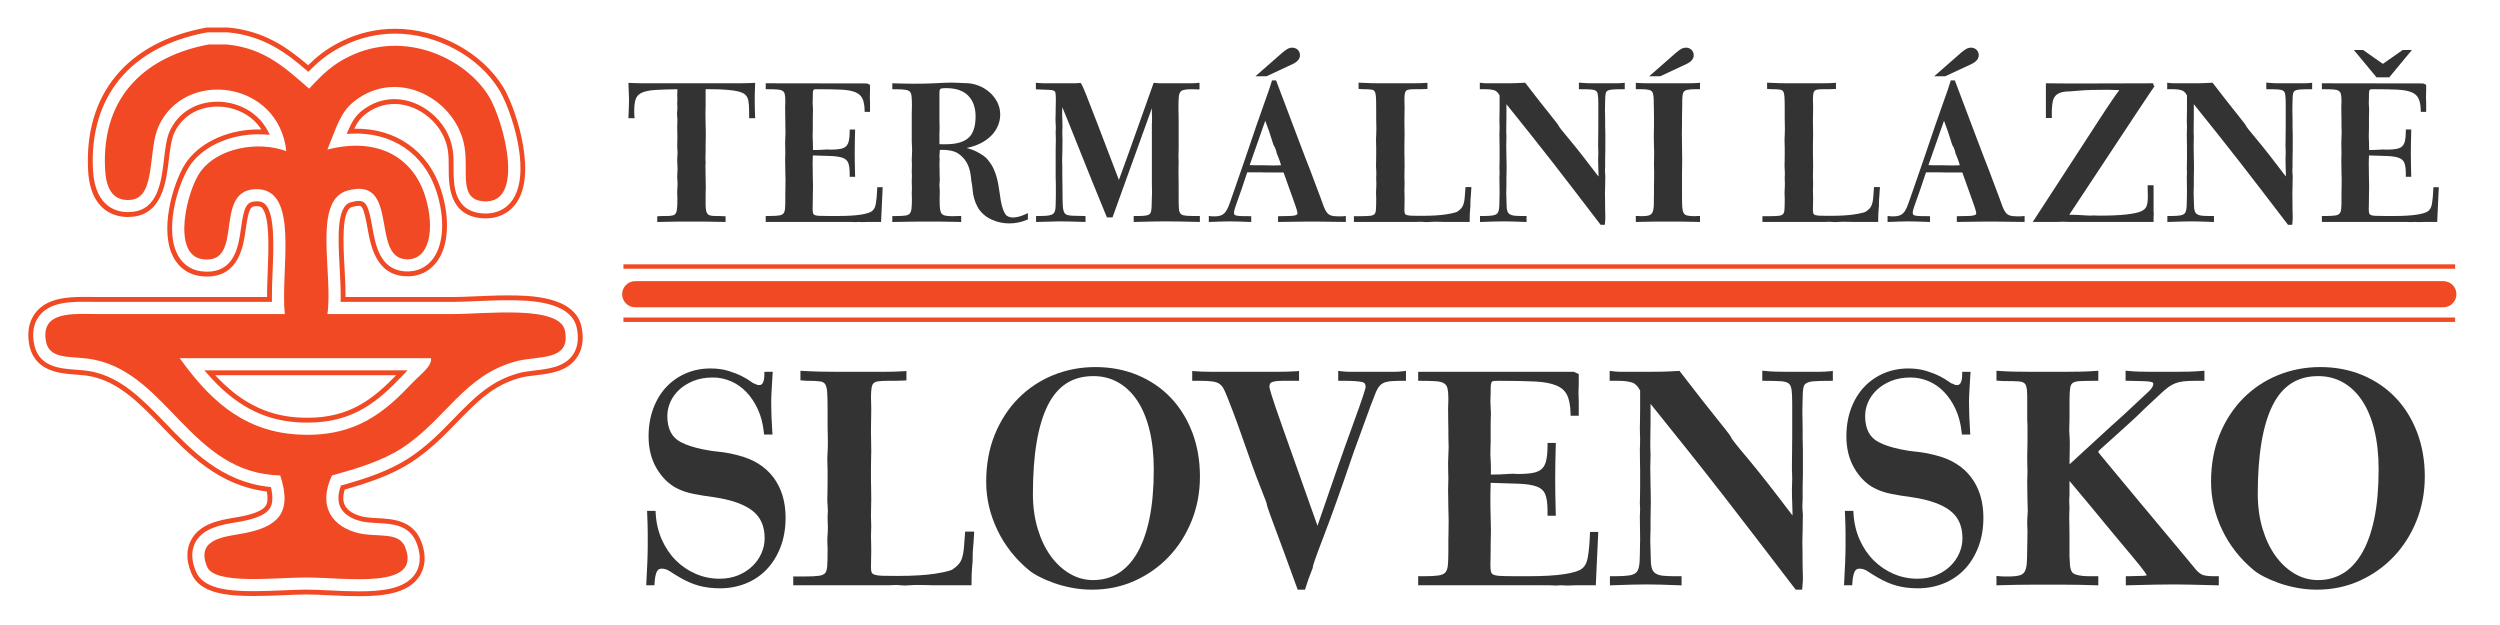 <?xml version="1.0" encoding="utf-8"?>
<!-- Generator: Adobe Illustrator 16.0.0, SVG Export Plug-In . SVG Version: 6.00 Build 0)  -->
<!DOCTYPE svg PUBLIC "-//W3C//DTD SVG 1.1//EN" "http://www.w3.org/Graphics/SVG/1.1/DTD/svg11.dtd">
<svg version="1.1" id="Layer_1" xmlns="http://www.w3.org/2000/svg" xmlns:xlink="http://www.w3.org/1999/xlink" x="0px" y="0px"
	 width="553.697px" height="138.521px" viewBox="0 0 553.697 138.521" enable-background="new 0 0 553.697 138.521"
	 xml:space="preserve">
<g>
	<path fill="none" d="M427.14,36.589c0.163-0.015,0.274-0.021,0.334-0.021c0.159,0,0.286,0.009,0.381,0.025
		c0.049,0.008,0.082,0.014,0.103,0.015h2.424c0.378,0,0.722,0.007,1.032,0.02c0.765,0.034,1.308,0.021,1.757,0
		c0.287-0.014,0.525-0.021,0.716-0.021h0.177c-0.232-0.803-0.447-1.426-0.641-1.856c-0.361-0.802-0.392-0.989-0.392-1.111
		c-0.003-0.034-0.021-0.103-0.047-0.199c-0.036-0.132-0.084-0.27-0.144-0.412c-0.058-0.137-0.129-0.313-0.216-0.528
		c-0.188-0.195-0.369-0.677-0.694-1.802c-0.267-0.921-0.728-2.25-1.372-3.957c-1.138,3.288-2.299,6.595-3.459,9.851
		C427.114,36.592,427.127,36.591,427.14,36.589z"/>
	<path fill="none" d="M242.121,128.475c2.014,0,3.855-0.489,5.474-1.454c1.625-0.967,3.044-2.467,4.216-4.46
		c1.189-2.021,2.116-4.596,2.755-7.649c0.644-3.08,0.97-6.767,0.97-10.957c0-3.247-0.325-6.204-0.965-8.789
		c-0.635-2.561-1.558-4.749-2.741-6.504c-1.171-1.737-2.592-3.081-4.222-3.992c-1.625-0.909-3.45-1.37-5.426-1.37
		c-4.594,0-7.888,2.086-10.073,6.375c-2.218,4.357-3.343,10.999-3.343,19.74c0,2.755,0.353,5.331,1.05,7.658
		c0.694,2.321,1.656,4.349,2.861,6.027c1.194,1.665,2.622,2.994,4.243,3.951C238.519,127.996,240.269,128.475,242.121,128.475z"/>
	<path fill="none" d="M39.802,79.334c5.892,8.143,13.167,15.969,25.633,16.864c13.318,0.948,19.945-5.126,25.971-11.474
		c1.696-1.783,4.328-3.641,4.047-5.391C76.902,79.334,58.352,79.334,39.802,79.334z M89.396,82.933
		c-5.545,5.839-10.971,10.668-21.256,10.668c-0.81,0-1.657-0.032-2.512-0.09c-7.494-0.537-13.715-3.904-19.58-10.594l-0.782-0.892
		h44.995L89.396,82.933z"/>
	<path fill="none" d="M65.706,92.437c0.827,0.057,1.649,0.089,2.435,0.089c9.324,0,14.523-4.186,19.605-9.426H47.66
		C53.092,88.971,58.853,91.948,65.706,92.437z"/>
	<path fill="none" d="M112.402,66.5c-2.459,0-4.958,0.11-7.167,0.208c-1.881,0.083-3.481,0.149-4.725,0.149H75.435l0.01-0.548
		c0.039-2.284-0.096-4.735-0.224-7.107c-0.346-6.317-0.741-13.475,2.423-14.385c0.723-0.206,1.348-0.309,1.865-0.309
		c1.653,0,2.16,1.374,2.944,5.79c0.692,3.917,1.641,9.281,7.013,9.792c2.693,0.242,4.957-0.753,6.492-2.86
		c2.345-3.221,2.616-8.896,0.708-14.814c-2.712-8.398-9.874-13.284-19.027-12.801l-0.863,0.042l0.344-0.794
		c0.806-1.858,1.608-3.243,3.113-4.401c2.158-1.663,4.548-2.506,7.113-2.506c6.054,0,11.828,4.912,12.875,10.953
		c0.244,1.409,0.24,2.944,0.236,4.428c0,3.595-0.004,9.601,6.661,9.945c2.951,0.147,5.386-1.13,6.762-3.591
		c3.721-6.641-0.924-19.868-3.314-23.774C106.002,12.46,96.735,7.45,87.509,7.45c-3.986,0-7.842,0.904-11.458,2.686
		c-3.253,1.602-5.313,3.326-7.406,5.425l-0.352,0.354l-0.378-0.328c-4.453-3.837-9.465-7.648-17.4-8.416l-4.605-0.01l-0.191,0.045
		c-16.828,3.131-25.985,14.229-25.13,30.445c0.444,8.422,5.533,9.333,7.7,9.333c0.315,0,0.645-0.017,0.989-0.051
		c5.721-0.572,6.449-6.681,7.032-11.59c0.277-2.309,0.56-4.664,1.233-6.187c1.836-4.149,5.806-6.626,10.623-6.626
		c3.742,0,8.64,1.7,11.16,6.478l0.448,0.851l-0.961-0.063c-0.513-0.035-1.034-0.055-1.555-0.055c-6.148,0-11.853,2.484-14.88,6.48
		c-2.616,3.457-5.881,13.494-3.365,19.515c1.03,2.463,2.98,4.005,5.495,4.341c0.462,0.061,0.91,0.093,1.337,0.093
		c6.201-0.002,6.999-5.782,7.524-9.607c0.678-4.924,1.262-5.93,3.465-5.975c1.138,0,1.637,0.371,1.946,0.692
		c2.101,2.19,1.82,9.171,1.596,14.782l-0.01,0.252c-0.083,2.113-0.163,4.11-0.145,6.002l0.004,0.542H21.587
		c-0.474,0-0.967-0.004-1.468-0.012c-3.937-0.033-8.624-0.132-11.193,2.832c-1.323,1.523-1.818,3.536-1.47,5.985
		c0.796,5.599,5.684,5.952,9.253,6.213c1.296,0.103,2.518,0.191,3.666,0.428c6.56,1.344,11.276,6.242,16.272,11.425
		c5.861,6.087,12.502,12.988,22.966,14.108l0.391,0.045l0.081,0.383c0.383,1.864,0.299,3.285-0.252,4.222
		c-0.794,1.36-2.819,2.309-6.372,2.993c-0.413,0.073-0.849,0.15-1.299,0.224c-3,0.501-7.109,1.189-8.843,4.324
		c-1.006,1.82-0.985,4.022,0.069,6.547c1.596,3.827,7.105,4.356,12.817,4.356c2.257,0,4.64-0.102,6.743-0.19
		c1.873-0.082,3.52-0.151,4.845-0.151c1.535,0,3.334,0.082,5.195,0.175c2.235,0.11,4.419,0.208,6.531,0.208
		c4.857,0,10.13-0.46,12.424-3.855c0.877-1.303,1.639-3.567,0.271-6.967c-1.592-3.958-5.456-4.145-8.561-4.3
		c-1.23-0.064-2.421-0.126-3.475-0.358c-2.348-0.521-4.043-1.628-4.78-3.123c-0.594-1.221-0.592-2.748,0.012-4.552l0.09-0.269
		l0.274-0.077c5.08-1.434,10.381-3.147,14.737-5.985c4.037-2.626,7.077-5.758,10.012-8.782c4.408-4.532,8.183-8.416,14.502-10.094
		c0.969-0.257,2.113-0.396,3.327-0.542c3.123-0.37,6.551-0.773,8.437-3.363c1.124-1.54,1.454-3.544,0.981-5.958
		C126.559,66.5,116.64,66.5,112.402,66.5z M114.34,80.006c-11.589,3.074-15.612,12.919-25.296,19.222
		c-4.544,2.956-10.317,4.625-15.517,6.071c-3.304,7.023,0.265,11.534,6.073,12.821c4.135,0.912,8.736-0.407,10.118,3.033
		c3.835,9.535-12.925,6.742-21.923,6.742c-6.714,0-20.24,1.67-21.922-2.361c-2.643-6.335,4.102-6.653,8.092-7.414
		c7.327-1.409,10.91-4.328,8.097-12.821c-19.642-0.437-24.829-22.293-41.148-25.631c-4.996-1.022-10.118,0.342-10.792-4.388
		c-0.924-6.496,6.266-5.729,11.465-5.729c14.312,0,29.436,0,41.488,0c-1.014-9.764,3.432-27.882-6.411-27.661
		c-9.676,0.222-2.291,16.785-11.802,15.517c-6.954-0.924-3.481-15.413-0.34-19.564c3.783-4.996,12.38-6.72,18.89-4.383
		c-1.712-15.706-22.63-18.279-28.332-5.395c-2.348,5.297-0.507,15.633-6.069,16.189c-4.271,0.423-5.531-2.856-5.737-6.749
		C22.388,20.699,33.027,12.303,46.21,9.85c1.35,0,2.698,0,4.047,0c8.51,0.825,13.2,5.464,18.212,9.784
		c3.115-3.341,5.165-5.31,8.77-7.083c12.481-6.142,25.934,0.444,31.029,8.77c3.225,5.269,8.241,23.746-1.013,23.271
		c-5.802-0.301-3.416-6.541-4.385-12.142c-1.8-10.411-14.64-17.561-24.283-10.122c-3.275,2.526-4.031,5.853-6.073,10.794
		c11.641-2.95,19.013,2.14,21.588,10.12c2.351,7.284,1.124,14.684-4.385,14.165c-7.591-0.717-1.191-18.514-12.815-15.179
		c-7.716,2.215-3.099,18.383-4.387,27.323c9.239,0,17.722,0,27.995,0c7.044,0,23.5-2.052,24.624,3.709
		C126.461,80.08,119.209,78.715,114.34,80.006z"/>
	<path fill="none" d="M276.81,36.589c0.163-0.015,0.274-0.021,0.334-0.021c0.158,0,0.285,0.009,0.38,0.025
		c0.049,0.008,0.083,0.014,0.104,0.015h2.423c0.377,0,0.721,0.007,1.032,0.02c0.768,0.036,1.31,0.022,1.758,0
		c0.286-0.014,0.524-0.021,0.715-0.021h0.178c-0.234-0.808-0.45-1.431-0.642-1.856c-0.361-0.807-0.392-0.986-0.392-1.111
		c-0.003-0.035-0.021-0.103-0.046-0.199c-0.036-0.13-0.084-0.269-0.144-0.412c-0.058-0.137-0.13-0.314-0.216-0.53
		c-0.188-0.196-0.37-0.677-0.695-1.8c-0.264-0.916-0.725-2.244-1.371-3.957c-1.133,3.274-2.286,6.558-3.459,9.851
		C276.783,36.592,276.796,36.591,276.81,36.589z"/>
	<path fill="none" d="M209.558,19.521c-0.401,0-0.715,0.019-0.934,0.055c-0.166,0.028-0.289,0.077-0.367,0.147
		c-0.072,0.064-0.117,0.152-0.141,0.271c-0.035,0.173-0.052,0.423-0.052,0.743v5.536c0,0.526,0.006,0.965,0.02,1.32
		c0.013,0.366,0.02,0.616,0.02,0.751c0,0.303-0.007,0.551-0.021,0.744c-0.013,0.172-0.019,0.283-0.019,0.332v2.512
		c0.223,0.011,0.429,0.017,0.618,0.017h0.796c2.283,0,3.974-0.477,5.025-1.417c1.04-0.93,1.567-2.523,1.567-4.737
		c0-1.958-0.553-3.509-1.644-4.613C213.337,20.08,211.699,19.521,209.558,19.521z"/>
	<path fill="none" d="M513.401,128.475c2.013,0,3.854-0.489,5.474-1.454c1.626-0.967,3.045-2.468,4.216-4.46
		c1.19-2.021,2.117-4.596,2.756-7.649c0.644-3.076,0.97-6.763,0.97-10.957c0-3.251-0.325-6.208-0.965-8.789
		c-0.636-2.561-1.558-4.748-2.741-6.504c-1.171-1.737-2.592-3.08-4.222-3.992c-1.625-0.909-3.45-1.37-5.427-1.37
		c-4.593,0-7.888,2.086-10.072,6.375c-2.218,4.357-3.343,10.998-3.343,19.74c0,2.755,0.354,5.331,1.05,7.658
		c0.693,2.321,1.656,4.35,2.861,6.027c1.195,1.666,2.623,2.995,4.243,3.951C509.798,127.996,511.547,128.475,513.401,128.475z"/>
	<path fill="#333333" d="M139.316,22.011c0,0.526-0.014,1.092-0.04,1.696c-0.027,0.612-0.054,1.304-0.08,2.075l-0.013,0.391h1.372
		l-0.047-0.42c-0.025-0.224-0.038-0.435-0.038-0.634V24.44c0-1.138,0.131-2.027,0.389-2.641c0.242-0.577,0.686-1,1.356-1.294
		c0.713-0.312,1.728-0.509,3.017-0.586c1.245-0.074,2.856-0.126,4.794-0.154c0.002,0.036,0.003,0.067,0.003,0.095v0.239
		c0,0.277-0.006,0.485-0.019,0.622c-0.015,0.164-0.021,0.275-0.021,0.334c0,0.227,0.007,0.418,0.021,0.571
		c0.012,0.134,0.019,0.248,0.019,0.345c0,0.125-0.007,0.268-0.019,0.428c-0.014,0.182-0.021,0.384-0.021,0.607
		c0,0.146,0.007,0.292,0.021,0.435c0.012,0.123,0.019,0.27,0.019,0.441c0,0.223-0.013,0.433-0.037,0.63
		c-0.029,0.23-0.042,0.445-0.042,0.645c0,0.312,0.014,0.575,0.042,0.787c0.024,0.179,0.037,0.329,0.037,0.448
		c0,0.444-0.007,0.803-0.02,1.077c-0.014,0.289-0.021,0.461-0.021,0.517c0,0.59,0.006,1.066,0.02,1.427
		c0.013,0.352,0.02,0.606,0.02,0.763c0,0.552-0.007,1.013-0.02,1.38c-0.014,0.378-0.02,0.662-0.02,0.85
		c0,0.311,0.014,0.579,0.042,0.802c0.024,0.197,0.037,0.381,0.037,0.552c0,0.202-0.014,0.437-0.038,0.701
		c-0.028,0.29-0.042,0.614-0.042,0.972c0,0.384,0.014,0.739,0.041,1.066c0.025,0.308,0.039,0.603,0.039,0.885
		c0,0.281-0.013,0.554-0.038,0.82c-0.028,0.291-0.042,0.588-0.042,0.892c0,0.306,0.014,0.597,0.042,0.873
		c0.025,0.254,0.038,0.521,0.038,0.8c0,0.229-0.014,0.484-0.038,0.762c-0.028,0.303-0.042,0.646-0.042,1.03
		c0,0.272,0.006,0.544,0.021,0.815c0.013,0.26,0.02,0.519,0.02,0.778c0,0.857-0.026,1.554-0.078,2.073
		c-0.047,0.466-0.153,0.823-0.315,1.06c-0.146,0.215-0.354,0.354-0.636,0.424c-0.338,0.085-0.803,0.128-1.382,0.128h-0.836
		c-0.276,0-0.566,0.014-0.871,0.042l-0.344,0.031v1.253l0.39-0.012c1.725-0.053,3.181-0.08,4.33-0.08h5.656
		c1.174,0,2.644,0.027,4.369,0.08l0.39,0.012v-1.267l-0.359-0.018c-0.54-0.027-0.957-0.041-1.253-0.041h-0.558
		c-0.5,0-0.906-0.037-1.207-0.109c-0.256-0.062-0.453-0.173-0.601-0.341c-0.154-0.174-0.265-0.423-0.331-0.742
		c-0.074-0.358-0.112-0.834-0.112-1.417v-2.111c0-0.365,0.006-0.699,0.02-1c0.013-0.311,0.02-0.589,0.02-0.832
		c0-0.217-0.007-0.48-0.02-0.794c-0.014-0.3-0.02-0.646-0.02-1.038c0-0.775-0.007-1.376-0.02-1.805
		c-0.014-0.417-0.02-0.667-0.02-0.745c0-0.2,0.006-0.375,0.019-0.526c0.014-0.172,0.021-0.314,0.021-0.429
		c0-0.145-0.007-0.29-0.022-0.438c-0.012-0.122-0.018-0.268-0.018-0.439c0-0.312,0.006-0.597,0.02-0.857
		c0.014-0.272,0.021-0.504,0.021-0.696v-1.394c0-0.34,0.006-0.694,0.02-1.062c0.013-0.375,0.02-0.765,0.02-1.167
		c0-0.617-0.007-1.105-0.02-1.468c-0.014-0.351-0.02-0.565-0.02-0.643c0-0.535-0.007-1.017-0.02-1.446
		c-0.014-0.42-0.02-0.801-0.02-1.143c0-0.312,0.006-0.604,0.02-0.878c0.014-0.285,0.021-0.563,0.021-0.834V19.76h0.976
		c1.415,0,2.624,0.04,3.594,0.119c0.96,0.078,1.694,0.169,2.187,0.272c0.747,0.149,1.321,0.347,1.706,0.587
		c0.363,0.227,0.622,0.523,0.791,0.907c0.18,0.409,0.291,0.948,0.327,1.602c0.04,0.694,0.06,1.551,0.06,2.547v0.378h1.329
		l-0.016-0.393c-0.027-0.661-0.047-1.302-0.06-1.925c-0.014-0.621-0.02-1.235-0.02-1.843c0-0.448,0.006-0.936,0.02-1.464
		c0.013-0.529,0.033-1.125,0.06-1.787l0.017-0.413l-0.413,0.02c-1.091,0.052-2.224,0.079-3.368,0.079h-20.551
		c-1.117,0-2.236-0.027-3.327-0.079l-0.416-0.02l0.021,0.416C139.276,20.373,139.316,21.465,139.316,22.011z"/>
	<path fill="#333333" d="M188.87,49.171c0.342,0.032,0.647,0.027,0.962,0c0.26-0.021,0.449-0.029,0.727,0
		c0.143,0.014,0.314,0.021,0.515,0.021c0.275,0,0.511-0.007,0.705-0.021c0.174-0.013,0.325-0.019,0.45-0.019h2.911l0.353-7.686
		h-1.198l-0.014,0.363c-0.053,1.389-0.158,2.516-0.312,3.351c-0.14,0.758-0.436,1.3-0.885,1.614
		c-0.426,0.308-1.262,0.56-2.484,0.749c-1.264,0.195-2.966,0.294-5.061,0.294h-1.912c-0.948,0-1.692-0.013-2.232-0.039
		c-0.599-0.029-0.887-0.129-1.024-0.209c-0.163-0.094-0.258-0.215-0.3-0.382c-0.059-0.232-0.088-0.576-0.088-1.023
		c0-0.078,0.006-0.306,0.02-0.684c0.013-0.388,0.02-0.93,0.02-1.626v-0.438c0-0.394,0.006-0.767,0.02-1.121
		c0.013-0.363,0.02-0.72,0.02-1.069c0-0.427-0.014-1.048-0.04-1.865c-0.027-0.806-0.04-1.844-0.04-3.114
		c0-0.363,0.006-0.668,0.02-0.917c0.013-0.26,0.021-0.458,0.021-0.596v-0.327c1.604,0.048,2.94,0.09,4.01,0.127
		c1.109,0.039,1.994,0.178,2.629,0.414c0.582,0.217,0.967,0.561,1.179,1.051c0.23,0.533,0.348,1.354,0.348,2.438v0.697h1.205
		l-0.011-0.388c-0.027-0.98-0.047-1.875-0.06-2.685c-0.014-0.807-0.02-1.529-0.02-2.164s0.006-1.356,0.02-2.164
		c0.013-0.809,0.033-1.704,0.06-2.685l0.011-0.388h-1.205v0.378c0,0.871-0.064,1.593-0.19,2.146
		c-0.116,0.508-0.321,0.907-0.61,1.186c-0.29,0.279-0.703,0.474-1.226,0.579c-0.57,0.114-1.315,0.172-2.216,0.172
		c-0.143,0-0.268-0.005-0.378-0.018c-0.135-0.014-0.248-0.021-0.339-0.021c-0.246,0-0.621,0.02-1.126,0.061
		c-0.475,0.039-1.101,0.059-1.861,0.059h-0.207c0.001-0.01,0.002-0.019,0.003-0.027c0.016-0.115,0.023-0.206,0.023-0.272
		c0-0.753-0.014-1.345-0.04-1.776c-0.026-0.412-0.04-0.683-0.04-0.812c0-0.497,0.006-0.889,0.02-1.178
		c0.013-0.3,0.02-0.517,0.02-0.654v-2.549c0-0.363,0.006-0.668,0.019-0.917c0.014-0.26,0.021-0.459,0.021-0.597
		c0-0.304-0.014-0.601-0.041-0.892c-0.026-0.267-0.039-0.526-0.039-0.781c0-0.23,0.006-0.447,0.02-0.654
		c0.013-0.22,0.021-0.427,0.021-0.62v-0.637c0-0.312,0.022-0.554,0.067-0.72c0.033-0.125,0.082-0.216,0.144-0.271
		c0.055-0.048,0.146-0.077,0.271-0.085c0.207-0.013,0.478-0.02,0.813-0.02c2.019,0,3.721,0.034,5.059,0.099
		c1.292,0.064,2.329,0.256,3.08,0.569c0.718,0.299,1.215,0.736,1.521,1.335c0.317,0.624,0.491,1.514,0.517,2.645l0.008,0.37h1.186
		v-2.011c0-0.381-0.007-0.68-0.021-0.9c-0.013-0.201-0.02-0.338-0.02-0.414c0-0.153,0.006-0.33,0.02-0.535
		c0.013-0.219,0.021-0.478,0.021-0.779V18.78l-0.66-0.3l-22.439-0.034v1.313h0.378c0.889,0,1.624,0.02,2.184,0.059
		c0.506,0.035,0.896,0.137,1.16,0.302c0.237,0.148,0.392,0.363,0.473,0.655c0.097,0.353,0.146,0.862,0.146,1.513
		c0,0.284-0.007,0.536-0.02,0.753c-0.014,0.234-0.021,0.448-0.021,0.64c0,0.935,0.006,1.642,0.02,2.121
		c0.013,0.473,0.02,0.775,0.02,0.906v0.876c0,0.433,0.006,0.785,0.02,1.054c0.013,0.257,0.02,0.451,0.02,0.579
		c0,0.365-0.014,0.748-0.039,1.15c-0.027,0.42-0.041,0.82-0.041,1.199c0,0.617,0.006,1.106,0.02,1.468
		c0.013,0.352,0.02,0.579,0.02,0.683c0,0.26-0.007,0.533-0.02,0.819c-0.014,0.298-0.021,0.622-0.021,0.974
		c0,0.295,0.006,0.664,0.02,1.106c0.013,0.435,0.02,0.942,0.02,1.522c0,0.245,0.006,0.509,0.02,0.794
		c0.013,0.273,0.02,0.566,0.02,0.878c0,0.792-0.007,1.412-0.02,1.86c-0.014,0.458-0.02,0.753-0.02,0.888v1.712
		c0,0.856-0.026,1.547-0.078,2.052c-0.045,0.434-0.167,0.764-0.362,0.98c-0.192,0.211-0.505,0.352-0.933,0.418
		c-0.494,0.076-1.192,0.115-2.073,0.115h-0.896v1.313h18.818C188.578,49.152,188.732,49.158,188.87,49.171z"/>
	<path fill="#333333" d="M202.035,49.093c1.166-0.013,2.16-0.02,2.983-0.02h2.828c1.227,0,2.791,0.027,4.649,0.08l0.389,0.011
		v-1.325h-0.378c-0.3,0-0.572,0.007-0.818,0.021c-1.035,0.06-1.821,0-2.35-0.112c-0.354-0.075-0.609-0.214-0.78-0.425
		c-0.18-0.223-0.3-0.561-0.357-1.005c-0.064-0.499-0.097-1.173-0.097-2.002c0-0.524,0.006-0.944,0.02-1.259
		c0.013-0.326,0.02-0.556,0.02-0.692c0-0.226-0.014-0.465-0.042-0.72c-0.025-0.225-0.037-0.463-0.037-0.714
		c0-0.143,0.012-0.297,0.036-0.464c0.028-0.201,0.043-0.432,0.043-0.69c0-0.197-0.007-0.38-0.021-0.55
		c-0.013-0.15-0.019-0.325-0.019-0.525v-0.717c0-0.3-0.007-0.572-0.021-0.818c-0.013-0.232-0.019-0.463-0.019-0.695
		c0-0.175,0.005-0.345,0.019-0.509c0.014-0.181,0.021-0.383,0.021-0.606c0-0.145-0.007-0.29-0.022-0.437
		c-0.012-0.122-0.018-0.269-0.018-0.439c0-0.182,0.009-0.33,0.032-0.444c0.032-0.159,0.047-0.304,0.047-0.432
		c0-0.089-0.007-0.207-0.022-0.357c-0.001-0.01-0.002-0.021-0.003-0.03c0.065-0.003,0.125-0.008,0.179-0.013
		c0.129-0.012,0.217-0.019,0.265-0.019c1.144,0,2.112,0.14,2.878,0.416c0.742,0.268,1.484,0.846,2.197,1.706
		c0.326,0.428,0.584,0.869,0.768,1.311c0.19,0.455,0.337,0.922,0.438,1.388c0.103,0.479,0.175,0.945,0.212,1.387
		c0.041,0.479,0.104,0.917,0.185,1.296c0.077,0.383,0.135,0.843,0.173,1.368c0.042,0.564,0.146,1.17,0.31,1.8
		c0.166,0.637,0.424,1.293,0.767,1.951c0.354,0.681,0.903,1.324,1.629,1.911c0.615,0.504,1.418,0.928,2.387,1.26
		c0.965,0.331,1.985,0.498,3.03,0.498c1.344,0,2.653-0.265,3.891-0.787l0.231-0.097v-1.4l-0.537,0.249
		c-2.119,0.981-3.821,0.964-4.484-0.044c-0.382-0.579-0.706-1.531-0.958-2.823c-0.158-0.924-0.291-1.788-0.396-2.594
		c-0.108-0.82-0.258-1.618-0.446-2.373c-0.19-0.762-0.446-1.5-0.759-2.195c-0.319-0.705-0.786-1.425-1.39-2.139
		c-0.463-0.549-1.244-1.101-2.387-1.686c-0.653-0.334-1.398-0.61-2.228-0.825c0.729-0.133,1.409-0.319,2.03-0.556
		c1.151-0.438,2.14-1.01,2.94-1.7c0.806-0.694,1.427-1.486,1.846-2.352c0.421-0.871,0.635-1.811,0.635-2.793
		c0-0.985-0.222-1.915-0.659-2.763c-0.433-0.835-1.018-1.577-1.742-2.203c-0.721-0.623-1.55-1.115-2.463-1.461
		c-0.915-0.347-1.858-0.522-2.802-0.522c-0.201,0-0.375-0.006-0.526-0.019c-0.324-0.027-0.444-0.006-1.199-0.06
		c-0.379-0.027-0.84-0.041-1.381-0.041c-0.691,0-1.777,0.04-3.227,0.12c-1.832,0.101-4.336,0.164-7.399,0.099
		c-0.662-0.013-1.363-0.033-2.104-0.06l-0.392-0.014v1.328h0.896c0.901,0,1.609,0.045,2.104,0.134
		c0.428,0.077,0.735,0.222,0.915,0.432c0.187,0.217,0.304,0.556,0.349,1.005c0.052,0.521,0.078,1.218,0.078,2.074
		c0,0.287-0.007,0.581-0.02,0.879c-0.014,0.311-0.02,0.628-0.02,0.953v6.094c0,0.138,0.013,0.393,0.041,0.764
		c0.025,0.351,0.039,0.787,0.039,1.307c0,0.413-0.013,0.774-0.039,1.083c-0.028,0.332-0.041,0.608-0.041,0.829
		c0,0.33,0.007,0.592,0.021,0.783c0.012,0.172,0.019,0.283,0.019,0.332c0,0.365-0.007,0.684-0.02,0.957
		c-0.014,0.287-0.021,0.512-0.021,0.676c0,0.116,0.006,0.254,0.021,0.413c0.012,0.136,0.019,0.291,0.019,0.463
		c0,0.205-0.007,0.41-0.02,0.613c-0.014,0.22-0.021,0.468-0.021,0.741c0,0.165,0.006,0.384,0.021,0.656
		c0.013,0.261,0.02,0.573,0.02,0.938c0,0.073-0.007,0.182-0.019,0.326c-0.015,0.168-0.021,0.366-0.021,0.59
		c0,0.248,0.006,0.476,0.021,0.682c0.013,0.191,0.02,0.389,0.02,0.592c0,0.906-0.033,1.635-0.097,2.165
		c-0.057,0.466-0.188,0.821-0.389,1.053c-0.191,0.221-0.497,0.366-0.908,0.431c-0.48,0.076-1.157,0.115-2.012,0.115h-0.936v1.32
		l0.384-0.007C199.527,49.126,200.867,49.106,202.035,49.093z M214.503,30.531c-1.051,0.94-2.742,1.417-5.025,1.417h-0.796
		c-0.189,0-0.395-0.006-0.618-0.017v-2.512c0-0.049,0.006-0.159,0.019-0.332c0.014-0.192,0.021-0.44,0.021-0.744
		c0-0.135-0.007-0.386-0.02-0.751c-0.014-0.354-0.02-0.794-0.02-1.32v-5.536c0-0.32,0.018-0.57,0.052-0.743
		c0.024-0.118,0.069-0.206,0.141-0.271c0.078-0.07,0.201-0.119,0.367-0.147c0.218-0.036,0.532-0.055,0.934-0.055
		c2.141,0,3.779,0.559,4.869,1.66c1.09,1.104,1.644,2.655,1.644,4.613C216.07,28.007,215.542,29.601,214.503,30.531z"/>
	<path fill="#333333" d="M232.266,19.899c0.654,0.016,0.989,0.117,1.154,0.199c0.185,0.092,0.291,0.241,0.335,0.468
		c0.062,0.323,0.093,0.82,0.093,1.48c0,0.523-0.007,0.95-0.02,1.277c-0.014,0.339-0.02,0.576-0.02,0.712v0.875
		c0,0.207-0.007,0.438-0.02,0.696c-0.014,0.271-0.021,0.583-0.021,0.935c0,0.22,0.013,0.496,0.041,0.827
		c0.026,0.309,0.039,0.643,0.039,1.003c0,0.118-0.006,0.23-0.018,0.335c-0.015,0.133-0.022,0.273-0.022,0.42
		c0,0.432,0.006,0.784,0.021,1.053c0.013,0.257,0.02,0.45,0.02,0.578c0,0.367-0.007,0.734-0.02,1.1
		c-0.014,0.375-0.02,0.751-0.02,1.127v6.363c0,0.164,0.006,0.389,0.021,0.674c0.013,0.273,0.02,0.592,0.02,0.956v2.307
		c0,0.367-0.007,0.72-0.02,1.059c-0.014,0.35-0.02,0.686-0.02,1.009c0,0.595-0.054,1.064-0.161,1.396
		c-0.094,0.291-0.248,0.506-0.47,0.658c-0.242,0.165-0.583,0.277-1.013,0.335c-0.469,0.063-1.062,0.096-1.762,0.096h-0.936v1.326
		l0.39-0.013c2.458-0.079,4.076-0.12,4.807-0.12c1.101,0,2.906,0.041,5.364,0.12l0.39,0.013v-1.312l-0.363-0.014
		c-1.278-0.05-2.252-0.017-3.001-0.098c-0.332-0.035-0.611-0.1-0.83-0.191c-0.184-0.077-0.331-0.201-0.449-0.379
		c-0.225-0.337-0.358-0.922-0.395-1.738c-0.04-0.883-0.06-2.077-0.06-3.548c0-0.534-0.007-1.043-0.02-1.524
		c-0.014-0.474-0.02-0.909-0.02-1.304v-1.991c0-0.191-0.007-0.412-0.021-0.659c-0.013-0.233-0.019-0.505-0.019-0.815
		c0-0.285,0.006-0.55,0.019-0.797c0.014-0.259,0.021-0.498,0.021-0.717c0-0.209,0.006-0.552,0.02-1.025
		c0.013-0.48,0.02-1.094,0.02-1.842c0-0.297-0.007-0.589-0.021-0.875c-0.013-0.273-0.02-0.552-0.02-0.838
		c0-0.39,0.006-0.701,0.02-0.935c0.014-0.249,0.021-0.428,0.021-0.539c0-0.699-0.014-1.271-0.041-1.715
		c-0.026-0.428-0.039-0.745-0.039-0.953c0-0.338,0.006-0.644,0.019-0.918c0.012-0.241,0.019-0.476,0.02-0.707
		c1.111,2.693,2.376,5.83,3.771,9.351c1.677,4.234,3.701,9.227,6.016,14.84l0.097,0.234h1.235l7.268-20.168
		c0.606-1.684,1.089-3.025,1.448-4.023v0.833c0,0.301,0.006,0.567,0.021,0.798c0.012,0.218,0.019,0.43,0.019,0.636
		c0,0.311-0.007,0.583-0.019,0.815c-0.014,0.248-0.021,0.441-0.021,0.579v12.625c0,0.643,0.006,1.165,0.02,1.565
		c0.013,0.393,0.02,0.694,0.02,0.904c0,0.232-0.014,0.543-0.039,0.931c-0.027,0.405-0.041,0.905-0.041,1.499
		c0,0.611-0.032,1.113-0.095,1.492c-0.054,0.322-0.161,0.57-0.32,0.738c-0.155,0.165-0.413,0.281-0.768,0.345
		c-0.413,0.075-0.973,0.114-1.665,0.114h-1.134v1.324l0.388-0.011c2.936-0.079,5.197-0.12,6.72-0.12c1.443,0,3.852,0.041,7.16,0.12
		l0.387,0.009v-1.323h-1.652c-0.822,0-1.453-0.044-1.875-0.131c-0.363-0.075-0.623-0.218-0.793-0.438
		c-0.178-0.23-0.286-0.577-0.32-1.029c-0.039-0.519-0.059-1.218-0.059-2.08v-2.545c0-1.063-0.007-1.896-0.02-2.495
		c-0.014-0.591-0.02-0.966-0.02-1.125c0-0.392,0.006-0.751,0.02-1.08c0.013-0.336,0.02-0.653,0.02-0.949
		c0-0.191-0.007-0.41-0.02-0.657c-0.013-0.233-0.02-0.504-0.02-0.814c0-0.284,0.006-0.549,0.02-0.796
		c0.013-0.258,0.02-0.497,0.02-0.714v-6.046c0-0.693-0.007-1.26-0.02-1.702c-0.014-0.432-0.02-0.753-0.02-0.963v-0.438
		c0-0.912,0.02-1.667,0.059-2.241c0.035-0.515,0.141-0.908,0.315-1.168c0.161-0.242,0.41-0.406,0.76-0.501
		c0.405-0.11,1.009-0.166,1.793-0.166c0.204,0,0.409,0.007,0.613,0.02c0.219,0.014,0.467,0.021,0.741,0.021h0.378v-1.474
		l-0.416,0.042c-0.51,0.051-1.033,0.078-1.555,0.078h-6.372c-0.47,0-0.98-0.026-1.517-0.078l-0.294-0.028l-0.099,0.278
		c-4.902,13.835-6.89,19.345-7.599,21.235c-8.109-21.265-8.198-21.485-8.602-21.485c-0.004,0-0.009,0-0.013,0
		c-0.456,0.051-0.924,0.077-1.392,0.077h-6.293c-0.525,0-1.09-0.026-1.679-0.078l-0.411-0.036v1.449l0.359,0.018
		C230.853,19.853,231.679,19.886,232.266,19.899z"/>
	<path fill="#333333" d="M272.364,49.033c0.862,0,2.332,0.041,4.366,0.12l0.393,0.015v-1.289h-0.378
		c-0.687,0-1.273-0.006-1.762-0.02c-0.468-0.013-0.846-0.05-1.125-0.111c-0.216-0.047-0.371-0.12-0.447-0.212
		c-0.051-0.061-0.111-0.193-0.111-0.478c0-0.184,0.106-0.777,0.813-2.687c0.54-1.458,1.25-3.537,2.113-6.18
		c0.044-0.003,0.087-0.008,0.128-0.013c0.088-0.011,0.166-0.017,0.232-0.017h1.712c0.685,0,1.211,0.007,1.58,0.02
		c0.379,0.014,0.61,0.02,0.691,0.02h3.715c0.968,2.731,1.722,4.84,2.262,6.329c0.734,2.014,0.813,2.523,0.813,2.649
		c0,0.254-0.084,0.319-0.11,0.34c-0.087,0.066-0.265,0.161-0.619,0.229c-0.636,0.124-1.71,0.081-3.207,0.133l-0.364,0.013v1.266
		l0.384-0.006c1.831-0.026,3.325-0.046,4.479-0.06c1.154-0.013,1.995-0.02,2.525-0.02s1.398,0.007,2.605,0.02
		c1.206,0.014,2.753,0.033,4.638,0.06l0.383,0.005v-1.329l-0.425,0.053c-0.197,0.024-0.393,0.037-0.59,0.037h-0.598
		c-0.725,0-1.286-0.067-1.668-0.198c-0.36-0.124-0.649-0.325-0.886-0.617c-0.253-0.312-0.487-0.747-0.697-1.293
		c-0.226-0.581-0.495-1.321-0.814-2.225c-0.983-2.657-1.742-4.67-2.273-6.039c-0.729-1.877-0.823-2.109-0.837-2.134
		c-0.158-0.398-0.782-2.035-1.869-4.913c-1.09-2.881-2.656-7.03-4.7-12.446l-0.092-0.245h-0.91l-0.076,0.28
		c-0.181,0.672-0.767,2.384-1.743,5.088c-0.983,2.724-2.297,6.539-3.904,11.334c-0.186,0.532-0.499,1.435-0.937,2.71
		c-0.438,1.274-1.002,2.907-1.69,4.892c-0.4,1.094-0.727,2.027-0.98,2.8c-0.241,0.736-0.509,1.337-0.795,1.786
		c-0.268,0.418-0.599,0.728-0.986,0.921c-0.396,0.198-0.941,0.298-1.623,0.298h-0.438c-0.115,0-0.239-0.012-0.376-0.035l-0.44-0.073
		v1.357l0.394-0.016C270.02,49.073,271.449,49.033,272.364,49.033z M281.599,30.699c0.326,1.123,0.507,1.604,0.695,1.8
		c0.086,0.216,0.158,0.393,0.216,0.53c0.06,0.144,0.107,0.282,0.144,0.412c0.025,0.096,0.043,0.164,0.046,0.199
		c0,0.125,0.03,0.305,0.392,1.111c0.191,0.425,0.407,1.048,0.642,1.856h-0.178c-0.19,0-0.429,0.007-0.715,0.021
		c-0.448,0.021-0.99,0.035-1.758,0c-0.311-0.013-0.654-0.02-1.032-0.02h-2.423c-0.021-0.001-0.054-0.006-0.104-0.015
		c-0.096-0.016-0.223-0.025-0.38-0.025c-0.06,0-0.171,0.007-0.334,0.021c-0.013,0.001-0.027,0.002-0.041,0.003
		c1.173-3.293,2.326-6.577,3.459-9.851C280.875,28.455,281.335,29.783,281.599,30.699z"/>
	<path fill="#333333" d="M286.31,14.186c1.065-0.518,1.605-1.168,1.605-1.933c0-0.504-0.166-0.918-0.496-1.231
		c-0.552-0.519-1.481-0.668-2.367-0.127c-0.322,0.195-0.681,0.462-1.068,0.796l-5.933,5.203h2.442L286.31,14.186z"/>
	<path fill="#333333" d="M314.213,49.13c0.393-0.038,0.675-0.016,0.995,0.02c0.253,0.028,0.493,0.042,0.719,0.042
		c0.222,0,0.484-0.014,0.791-0.042c0.282-0.025,0.63-0.039,1.041-0.039c0.577,0,1.03,0.007,1.358,0.02
		c0.341,0.014,0.552,0.02,0.633,0.02h5.755v-0.378c0-0.939,0.026-1.669,0.077-2.171c0.056-0.539,0.082-0.864,0.082-0.975V45.07
		c0-0.466,0.026-0.97,0.078-1.497c0.054-0.55,0.094-1.135,0.121-1.753l0.017-0.394h-1.307l-0.022,0.354
		c-0.054,0.819-0.106,1.512-0.158,2.08c-0.052,0.541-0.14,1.001-0.262,1.369c-0.117,0.35-0.28,0.649-0.486,0.89
		c-0.214,0.25-0.51,0.502-0.878,0.748c-0.153,0.103-0.672,0.316-2.42,0.599c-1.366,0.222-3.229,0.334-5.535,0.334
		c-0.846,0-1.533-0.006-2.062-0.02c-0.496-0.012-0.884-0.061-1.153-0.144c-0.211-0.064-0.348-0.157-0.418-0.282
		c-0.087-0.155-0.131-0.389-0.131-0.695c0-0.527,0.006-0.996,0.02-1.406c0.013-0.417,0.02-0.774,0.02-1.07
		c0-0.538-0.007-0.975-0.02-1.313c-0.014-0.326-0.02-0.581-0.02-0.764c0-0.259,0.006-0.504,0.02-0.739
		c0.013-0.246,0.02-0.479,0.02-0.699c0-0.246-0.007-0.499-0.02-0.759c-0.014-0.246-0.02-0.485-0.02-0.719
		c0-0.526,0.006-0.974,0.02-1.344c0.013-0.377,0.02-0.715,0.02-1.012c0-0.777-0.007-1.386-0.02-1.829
		c-0.014-0.434-0.02-0.716-0.02-0.847v-1.837c0-0.607,0.006-1.109,0.02-1.506c0.013-0.405,0.02-0.715,0.02-0.931
		c0-0.562-0.007-1.072-0.02-1.529c-0.014-0.449-0.02-0.857-0.02-1.228v-0.519c0-0.369,0.006-0.778,0.02-1.227
		c0.013-0.456,0.02-0.952,0.02-1.489c0-0.459-0.007-0.831-0.02-1.117c-0.014-0.271-0.02-0.471-0.02-0.601
		c0-0.619,0.031-1.106,0.094-1.452c0.051-0.288,0.146-0.499,0.283-0.628c0.142-0.132,0.354-0.22,0.635-0.261
		c0.339-0.051,0.809-0.077,1.397-0.077h1.115c0.407,0,0.813-0.013,1.221-0.04l0.353-0.024v-1.354l-0.401,0.025
		c-0.829,0.052-1.679,0.079-2.525,0.079h-7.448c-0.529,0-1.171-0.006-1.925-0.02c-0.752-0.013-1.604-0.046-2.554-0.099l-0.399-0.022
		v1.379l0.34,0.034c0.281,0.029,0.493,0.042,0.636,0.042h0.278c0.691,0,1.241,0.032,1.632,0.095c0.308,0.05,0.524,0.174,0.664,0.378
		c0.158,0.233,0.26,0.63,0.294,1.151c0.039,0.593,0.06,1.438,0.06,2.511v2.516c0,0.19,0.006,0.474,0.02,0.852
		c0.013,0.37,0.02,0.832,0.02,1.385c0,0.522-0.014,0.967-0.038,1.331c-0.028,0.385-0.041,0.674-0.041,0.866
		c0,0.461,0.006,0.833,0.02,1.117c0.014,0.271,0.021,0.458,0.021,0.56v1.837c0,0.607-0.007,1.108-0.021,1.505
		c-0.014,0.405-0.02,0.703-0.02,0.892c0,0.306,0.013,0.604,0.041,0.893c0.024,0.269,0.038,0.544,0.038,0.825
		c0,0.121-0.007,0.243-0.018,0.361c-0.016,0.147-0.021,0.28-0.021,0.398c0,0.436,0.006,0.776,0.02,1.019
		c0.013,0.229,0.02,0.383,0.02,0.459c0,0.466-0.014,0.849-0.038,1.144c-0.028,0.322-0.041,0.553-0.041,0.693
		c0,0.331,0.006,0.598,0.021,0.804c0.013,0.188,0.02,0.333,0.02,0.434v0.439c0,0.94-0.021,1.69-0.06,2.229
		c-0.032,0.454-0.139,0.778-0.316,0.966c-0.176,0.187-0.469,0.31-0.87,0.364c-0.473,0.063-1.159,0.096-2.04,0.096h-1.652v1.273
		h13.879C313.91,49.152,314.068,49.146,314.213,49.13z"/>
	<path fill="#333333" d="M331.01,20.019c0.426,0.146,0.802,0.525,1.118,1.127v2.697c0,0.739-0.007,1.326-0.02,1.76
		c-0.014,0.444-0.021,0.773-0.021,0.988c0,0.353,0.007,0.659,0.021,0.915c0.013,0.245,0.02,0.444,0.02,0.598
		c0,0.418-0.007,0.757-0.02,1.016c-0.014,0.276-0.021,0.455-0.021,0.537c0,0.641,0.007,1.209,0.021,1.703
		c0.013,0.488,0.02,0.902,0.02,1.245v2.469c0,0.631-0.007,1.125-0.02,1.479c-0.014,0.367-0.021,0.59-0.021,0.672
		c0,0.227,0.008,0.418,0.021,0.57c0.012,0.134,0.019,0.249,0.019,0.346c0,0.255-0.007,0.473-0.019,0.649
		c-0.015,0.198-0.021,0.353-0.021,0.466c0,0.534,0.007,1.075,0.021,1.622c0.013,0.542,0.02,1.103,0.02,1.684
		c0,0.289-0.007,0.616-0.02,0.982c-0.014,0.376-0.021,0.779-0.021,1.208c0,0.743-0.044,1.333-0.131,1.755
		c-0.078,0.374-0.216,0.646-0.421,0.831c-0.209,0.188-0.532,0.318-0.962,0.385c-0.479,0.076-1.13,0.115-1.932,0.115h-0.855v1.328
		l0.392-0.014c2.167-0.079,3.783-0.12,4.806-0.12c1.179,0,2.769,0.041,4.724,0.12l0.394,0.016v-1.329h-1.056
		c-0.678,0-1.246-0.026-1.689-0.077c-0.403-0.046-0.736-0.153-0.991-0.32c-0.237-0.155-0.404-0.368-0.509-0.652
		c-0.116-0.312-0.176-0.756-0.176-1.321c0-0.432-0.014-0.865-0.041-1.298c-0.025-0.417-0.039-0.848-0.039-1.291
		c0-0.471,0.007-0.856,0.021-1.159c0.013-0.312,0.02-0.536,0.02-0.673v-1.513c0-0.419,0.006-0.82,0.02-1.202
		c0.014-0.389,0.021-0.772,0.021-1.148c0-0.669-0.007-1.186-0.021-1.548c-0.014-0.351-0.02-0.578-0.02-0.682
		c0-0.535-0.007-1.029-0.02-1.485c-0.014-0.447-0.021-0.855-0.021-1.224c0-0.338,0.007-0.651,0.021-0.939
		c0.013-0.298,0.02-0.582,0.02-0.853c0-0.301-0.007-0.56-0.021-0.781c-0.013-0.202-0.02-0.353-0.02-0.454
		c0-0.898,0.007-1.612,0.021-2.142c0.013-0.536,0.02-0.897,0.02-1.084v-2.911c1.841,2.285,3.555,4.423,5.141,6.413
		c1.778,2.229,3.503,4.418,5.175,6.567c1.673,2.15,3.351,4.327,5.037,6.53l5.51,7.197h0.933l0.089-1.085
		c0.015-0.188,0.021-0.31,0.021-0.368c0-0.459-0.007-0.83-0.021-1.114c-0.014-0.271-0.02-0.47-0.02-0.599
		c0-1.118-0.007-1.978-0.02-2.578c-0.014-0.592-0.021-0.954-0.021-1.086c0-0.364,0.007-0.676,0.021-0.938
		c0.013-0.272,0.02-0.492,0.02-0.655c0-0.685,0.006-1.218,0.02-1.6c0.014-0.392,0.021-0.629,0.021-0.71
		c0-0.146-0.015-0.329-0.043-0.548c-0.024-0.185-0.037-0.4-0.037-0.647c0-0.203,0.007-0.393,0.02-0.572
		c0.014-0.195,0.021-0.363,0.021-0.503v-1.553c0-0.445,0.006-0.839,0.02-1.18c0.014-0.351,0.021-0.661,0.021-0.931v-3.425
		c0-0.245-0.007-0.515-0.021-0.814c-0.014-0.287-0.02-0.613-0.02-0.979v-1.394c0-0.43-0.007-0.819-0.02-1.17
		c-0.014-0.339-0.021-0.652-0.021-0.94c0-0.525,0.007-0.958,0.021-1.3c0.013-0.352,0.02-0.596,0.02-0.731
		c0-0.714,0.038-1.265,0.112-1.638c0.059-0.293,0.19-0.498,0.403-0.628c0.252-0.153,0.637-0.249,1.145-0.284
		c0.559-0.039,1.334-0.059,2.303-0.059h0.378v-1.434l-0.416,0.042c-0.51,0.051-1.006,0.078-1.475,0.078h-5.059
		c-0.448,0-0.896-0.006-1.344-0.02c-0.442-0.013-0.925-0.045-1.445-0.098l-0.416-0.042v1.473h0.378c0.968,0,1.743,0.02,2.303,0.059
		c0.495,0.035,0.865,0.138,1.099,0.307c0.211,0.153,0.344,0.412,0.407,0.791c0.076,0.458,0.114,1.12,0.114,1.97v4.779
		c0,0.848-0.007,1.622-0.02,2.323c-0.014,0.707-0.021,1.326-0.021,1.859v0.757c0,0.058,0.007,0.191,0.021,0.402
		c0.012,0.193,0.019,0.458,0.019,0.792c0,0.259-0.007,0.512-0.02,0.756c-0.014,0.259-0.021,0.525-0.021,0.797
		c0,0.778,0.014,1.441,0.04,1.99c0.026,0.537,0.04,0.962,0.04,1.276c0,0.17-0.001,0.327-0.004,0.473
		c-2.744-3.629-4.893-6.366-6.392-8.144c-1.86-2.206-2.267-2.78-2.352-2.929c-0.037-0.182-0.284-0.567-1.934-2.602
		c-1.23-1.519-3.061-3.855-5.439-6.943l-0.123-0.159l-0.201,0.013c-0.819,0.053-1.538,0.086-2.158,0.099
		c-0.622,0.014-1.158,0.02-1.607,0.02h-4.503c-0.359,0-0.746-0.026-1.147-0.077l-0.426-0.054v1.444h1.254
		C329.832,19.76,330.507,19.847,331.01,20.019z"/>
	<path fill="#333333" d="M373.514,14.186c1.066-0.518,1.606-1.168,1.606-1.933c0-0.504-0.167-0.918-0.496-1.231
		c-0.549-0.518-1.48-0.669-2.368-0.127c-0.321,0.195-0.68,0.462-1.068,0.795l-5.934,5.203h2.443L373.514,14.186z"/>
	<path fill="#333333" d="M366.778,49.073h5.257c1.096,0,2.472,0.027,4.09,0.08l0.391,0.013v-1.326h-0.378
		c-0.17,0-0.34,0.007-0.511,0.021c-0.147,0.012-0.283,0.019-0.405,0.019c-0.703,0-1.251-0.056-1.627-0.165
		c-0.317-0.092-0.544-0.263-0.694-0.523c-0.17-0.294-0.273-0.708-0.309-1.231c-0.039-0.577-0.06-1.332-0.06-2.244v-5.655
		c0-0.316,0.007-0.696,0.021-1.145c0.013-0.454,0.02-0.989,0.02-1.604c0-0.134-0.007-0.456-0.02-0.966
		c-0.014-0.501-0.021-1.215-0.021-2.14c0-0.695-0.007-1.256-0.02-1.685c-0.014-0.418-0.02-0.707-0.02-0.864
		c0-0.13,0.006-0.412,0.02-0.845c0.013-0.441,0.02-1.048,0.02-1.823v-1.035c0-0.658,0.007-1.17,0.021-1.541
		c0.013-0.378,0.02-0.609,0.02-0.69v-0.597c0-0.722,0.02-1.334,0.059-1.821c0.034-0.42,0.132-0.746,0.289-0.966
		c0.144-0.201,0.392-0.346,0.737-0.429c0.409-0.099,0.989-0.149,1.724-0.149h1.135v-1.418l-0.402,0.026
		c-0.802,0.052-1.57,0.079-2.286,0.079h-8.842c-0.716,0-1.484-0.027-2.285-0.079l-0.402-0.026v1.419h1.254
		c0.707,0,1.266,0.05,1.661,0.148c0.335,0.084,0.568,0.229,0.715,0.443c0.16,0.235,0.259,0.588,0.294,1.05
		c0.039,0.515,0.059,1.189,0.059,2.002c0,0.108,0.007,0.384,0.021,0.828c0.013,0.436,0.02,1.036,0.02,1.801v1.673
		c0,0.395-0.007,0.803-0.02,1.222c-0.014,0.429-0.021,0.871-0.021,1.327c0,1.017,0.014,1.8,0.04,2.348
		c0.026,0.535,0.04,0.868,0.04,0.998c0,0.527-0.007,1.007-0.021,1.442c-0.014,0.442-0.02,0.812-0.02,1.107
		c0,0.618,0.006,1.094,0.02,1.429c0.014,0.325,0.021,0.552,0.021,0.682c0,0.792-0.007,1.405-0.021,1.84
		c-0.014,0.444-0.02,0.734-0.02,0.868v1.752c0,1.136-0.014,2.061-0.04,2.774c-0.024,0.662-0.125,1.18-0.301,1.542
		c-0.154,0.32-0.39,0.531-0.719,0.644c-0.383,0.132-0.943,0.199-1.669,0.199c-0.123,0-0.258-0.006-0.407-0.019
		c-0.17-0.014-0.339-0.021-0.509-0.021h-0.378v1.326l0.391-0.013C364.305,49.1,365.681,49.073,366.778,49.073z"/>
	<path fill="#333333" d="M404.692,49.13c0.393-0.038,0.675-0.016,0.995,0.02c0.253,0.028,0.493,0.042,0.719,0.042
		c0.222,0,0.484-0.014,0.791-0.042c0.282-0.025,0.63-0.039,1.041-0.039c0.577,0,1.03,0.007,1.358,0.02
		c0.341,0.014,0.552,0.02,0.633,0.02h5.755v-0.378c0-0.939,0.026-1.669,0.077-2.171c0.056-0.539,0.082-0.864,0.082-0.975V45.07
		c0-0.466,0.026-0.97,0.078-1.497c0.054-0.55,0.094-1.135,0.121-1.753l0.017-0.394h-1.307l-0.022,0.354
		c-0.054,0.819-0.106,1.512-0.158,2.08c-0.052,0.541-0.14,1.001-0.262,1.369c-0.117,0.35-0.28,0.649-0.486,0.89
		c-0.214,0.25-0.51,0.502-0.878,0.748c-0.153,0.103-0.672,0.316-2.42,0.599c-1.366,0.222-3.229,0.334-5.535,0.334
		c-0.846,0-1.533-0.006-2.062-0.02c-0.496-0.012-0.884-0.061-1.153-0.144c-0.211-0.064-0.348-0.157-0.418-0.282
		c-0.087-0.155-0.131-0.389-0.131-0.695c0-0.527,0.006-0.996,0.02-1.406c0.013-0.417,0.02-0.774,0.02-1.07
		c0-0.538-0.007-0.975-0.02-1.313c-0.014-0.326-0.02-0.581-0.02-0.764c0-0.259,0.006-0.504,0.02-0.739
		c0.013-0.246,0.02-0.479,0.02-0.699c0-0.246-0.007-0.499-0.02-0.759c-0.014-0.246-0.02-0.485-0.02-0.719
		c0-0.526,0.006-0.974,0.02-1.344c0.013-0.377,0.02-0.715,0.02-1.012c0-0.777-0.007-1.386-0.02-1.829
		c-0.014-0.434-0.02-0.716-0.02-0.847v-1.837c0-0.607,0.006-1.109,0.02-1.506c0.013-0.405,0.02-0.715,0.02-0.931
		c0-0.562-0.007-1.072-0.02-1.529c-0.014-0.449-0.02-0.857-0.02-1.228v-0.519c0-0.369,0.006-0.778,0.02-1.227
		c0.013-0.456,0.02-0.952,0.02-1.489c0-0.459-0.007-0.831-0.02-1.117c-0.014-0.271-0.02-0.471-0.02-0.601
		c0-0.619,0.031-1.106,0.094-1.452c0.051-0.288,0.146-0.499,0.283-0.628c0.142-0.132,0.354-0.22,0.635-0.261
		c0.339-0.051,0.809-0.077,1.397-0.077h1.115c0.407,0,0.813-0.013,1.221-0.04l0.353-0.024v-1.354l-0.401,0.025
		c-0.829,0.052-1.679,0.079-2.525,0.079h-7.448c-0.529,0-1.171-0.006-1.925-0.02c-0.752-0.013-1.604-0.046-2.554-0.099l-0.399-0.022
		v1.379l0.34,0.034c0.281,0.029,0.493,0.042,0.636,0.042h0.278c0.691,0,1.241,0.032,1.632,0.095c0.308,0.05,0.524,0.174,0.664,0.378
		c0.158,0.233,0.26,0.63,0.294,1.151c0.039,0.593,0.06,1.438,0.06,2.511v2.516c0,0.19,0.006,0.474,0.02,0.852
		c0.013,0.37,0.02,0.832,0.02,1.385c0,0.522-0.014,0.967-0.038,1.331c-0.028,0.385-0.041,0.674-0.041,0.866
		c0,0.461,0.006,0.833,0.02,1.117c0.014,0.271,0.021,0.458,0.021,0.56v1.837c0,0.607-0.007,1.108-0.021,1.505
		c-0.014,0.405-0.02,0.703-0.02,0.892c0,0.306,0.013,0.604,0.041,0.893c0.024,0.269,0.038,0.544,0.038,0.825
		c0,0.121-0.007,0.243-0.018,0.361c-0.016,0.147-0.021,0.28-0.021,0.398c0,0.436,0.006,0.776,0.02,1.019
		c0.013,0.229,0.02,0.383,0.02,0.459c0,0.466-0.014,0.849-0.038,1.144c-0.028,0.322-0.041,0.553-0.041,0.693
		c0,0.331,0.006,0.598,0.021,0.804c0.013,0.188,0.02,0.333,0.02,0.434v0.439c0,0.94-0.021,1.69-0.06,2.229
		c-0.032,0.454-0.139,0.778-0.316,0.966c-0.176,0.187-0.469,0.31-0.87,0.364c-0.473,0.063-1.159,0.096-2.04,0.096h-1.652v1.273
		h13.879C404.388,49.152,404.546,49.146,404.692,49.13z"/>
	<path fill="#333333" d="M436.64,14.186c1.066-0.518,1.606-1.168,1.606-1.933c0-0.504-0.167-0.918-0.496-1.231
		c-0.548-0.518-1.475-0.67-2.368-0.127c-0.321,0.195-0.68,0.462-1.068,0.795l-5.933,5.203h2.442L436.64,14.186z"/>
	<path fill="#333333" d="M422.695,49.033c0.862,0,2.331,0.041,4.366,0.12l0.393,0.015v-1.289h-0.378
		c-0.687,0-1.273-0.006-1.763-0.02c-0.467-0.013-0.845-0.05-1.124-0.111c-0.216-0.047-0.37-0.12-0.446-0.212
		c-0.052-0.062-0.112-0.194-0.112-0.478c0-0.184,0.105-0.778,0.812-2.687c0.541-1.461,1.252-3.54,2.114-6.18
		c0.045-0.003,0.087-0.008,0.128-0.013c0.088-0.011,0.165-0.017,0.231-0.017h1.713c0.684,0,1.21,0.007,1.579,0.02
		c0.379,0.014,0.609,0.02,0.69,0.02h3.716c0.967,2.731,1.721,4.84,2.262,6.329c0.734,2.017,0.813,2.525,0.813,2.649
		c0,0.254-0.084,0.319-0.111,0.34c-0.087,0.066-0.264,0.16-0.618,0.228c-0.636,0.124-1.712,0.081-3.207,0.133l-0.364,0.013v1.266
		l0.384-0.006c1.831-0.026,3.324-0.046,4.479-0.06c1.153-0.013,1.994-0.02,2.525-0.02c0.529,0,1.397,0.007,2.604,0.02
		c1.207,0.014,2.753,0.033,4.639,0.06l0.383,0.005v-1.329l-0.425,0.053c-0.197,0.024-0.394,0.037-0.59,0.037h-0.598
		c-0.726,0-1.287-0.067-1.669-0.198c-0.36-0.124-0.649-0.325-0.885-0.617c-0.253-0.312-0.487-0.747-0.698-1.292
		c-0.225-0.581-0.495-1.321-0.814-2.226c-0.983-2.657-1.741-4.67-2.272-6.039c-0.804-2.068-0.831-2.124-0.837-2.134
		c-0.159-0.398-0.783-2.035-1.87-4.912l-4.791-12.69h-0.91l-0.075,0.279c-0.184,0.679-0.77,2.391-1.743,5.088
		c-0.988,2.737-2.303,6.552-3.905,11.334c-0.186,0.531-0.497,1.435-0.936,2.71c-0.438,1.274-1.003,2.907-1.69,4.892
		c-0.399,1.093-0.727,2.027-0.98,2.8c-0.24,0.734-0.508,1.335-0.795,1.786c-0.268,0.418-0.6,0.729-0.985,0.921
		c-0.396,0.198-0.942,0.299-1.624,0.299h-0.438c-0.114,0-0.24-0.012-0.377-0.035l-0.439-0.073v1.357l0.394-0.016
		C420.351,49.073,421.779,49.033,422.695,49.033z M431.93,30.698c0.325,1.125,0.506,1.607,0.694,1.802
		c0.087,0.215,0.158,0.392,0.216,0.528c0.06,0.143,0.107,0.28,0.144,0.412c0.025,0.096,0.044,0.165,0.047,0.199
		c0,0.122,0.03,0.309,0.392,1.111c0.193,0.431,0.408,1.054,0.641,1.856h-0.177c-0.19,0-0.429,0.007-0.716,0.021
		c-0.449,0.021-0.992,0.033-1.757,0c-0.311-0.013-0.654-0.02-1.032-0.02h-2.424c-0.021-0.001-0.054-0.006-0.103-0.015
		c-0.095-0.016-0.222-0.025-0.381-0.025c-0.06,0-0.171,0.007-0.334,0.021c-0.013,0.001-0.026,0.002-0.041,0.003
		c1.16-3.256,2.321-6.563,3.459-9.851C431.203,28.449,431.664,29.777,431.93,30.698z"/>
	<path fill="#333333" d="M456.244,49.132c0.376-0.02,0.909-0.035,1.385,0c0.182,0.014,0.371,0.021,0.567,0.021h18.778v-1.174
		c0-0.062,0.005-0.13,0.016-0.204c0.017-0.11,0.024-0.228,0.024-0.354c0-0.119-0.008-0.247-0.022-0.382
		c-0.013-0.107-0.018-0.232-0.018-0.375v-5.635h-1.322l0.049,2.568c0,0.949-0.109,1.674-0.325,2.155
		c-0.201,0.447-0.581,0.788-1.173,1.049c-0.571,0.273-1.623,0.502-3.128,0.682c-1.529,0.183-3.544,0.276-5.988,0.276
		c-0.337,0-0.615-0.006-0.835-0.02c-0.477-0.027-0.689-0.027-1.029,0c-0.148,0.013-0.283,0.019-0.406,0.019
		c-0.281,0-0.854-0.033-1.704-0.099c-0.729-0.056-1.674-0.089-2.813-0.098c15.168-23.001,18.65-28.192,18.892-28.481l-0.275-0.257
		v-0.378c-2.338,0-4.734,0.007-7.19,0.02c-2.455,0.014-5.011,0.02-7.665,0.02h-4.421c-1.404,0-2.783-0.013-4.134-0.04l-0.386-0.008
		v7.694h1.313v-1.757c0.024-0.61,0.083-1.19,0.174-1.724c0.082-0.485,0.255-0.915,0.514-1.279c0.246-0.347,0.63-0.624,1.141-0.821
		c0.539-0.208,1.284-0.313,2.215-0.313c0.06,0,0.218,0,2.185-0.181c1.282-0.118,3.36-0.178,6.179-0.178
		c0.347,0,1.2,0.028,2.541,0.084c-0.655,0.83-1.965,2.699-4.75,6.999c-3.173,4.899-7.853,12.101-14.038,21.606l-0.381,0.584h5.356
		C455.758,49.152,455.985,49.146,456.244,49.132z"/>
	<path fill="#333333" d="M483.252,20.019c0.426,0.146,0.802,0.525,1.118,1.127v2.697c0,0.739-0.007,1.326-0.02,1.76
		c-0.014,0.444-0.021,0.773-0.021,0.988c0,0.353,0.007,0.659,0.021,0.915c0.013,0.245,0.02,0.444,0.02,0.598
		c0,0.418-0.007,0.757-0.02,1.016c-0.014,0.276-0.021,0.455-0.021,0.537c0,0.641,0.007,1.209,0.021,1.703
		c0.013,0.488,0.02,0.902,0.02,1.245v2.469c0,0.631-0.007,1.125-0.02,1.479c-0.014,0.367-0.021,0.59-0.021,0.672
		c0,0.227,0.008,0.418,0.021,0.57c0.012,0.134,0.019,0.249,0.019,0.346c0,0.255-0.007,0.473-0.019,0.649
		c-0.015,0.198-0.021,0.353-0.021,0.466c0,0.534,0.007,1.075,0.021,1.622c0.013,0.542,0.02,1.103,0.02,1.684
		c0,0.289-0.007,0.616-0.02,0.982c-0.014,0.376-0.021,0.779-0.021,1.208c0,0.743-0.044,1.333-0.131,1.755
		c-0.078,0.374-0.216,0.646-0.421,0.831c-0.209,0.188-0.532,0.318-0.962,0.385c-0.479,0.076-1.13,0.115-1.932,0.115h-0.855v1.328
		l0.392-0.014c2.167-0.079,3.783-0.12,4.806-0.12c1.179,0,2.769,0.041,4.724,0.12l0.394,0.016v-1.329h-1.056
		c-0.678,0-1.246-0.026-1.689-0.077c-0.403-0.046-0.736-0.153-0.991-0.32c-0.237-0.155-0.404-0.368-0.509-0.652
		c-0.116-0.312-0.176-0.756-0.176-1.321c0-0.432-0.014-0.865-0.041-1.298c-0.025-0.417-0.039-0.848-0.039-1.291
		c0-0.471,0.007-0.856,0.021-1.159c0.013-0.312,0.02-0.536,0.02-0.673v-1.513c0-0.419,0.006-0.82,0.02-1.202
		c0.014-0.389,0.021-0.772,0.021-1.148c0-0.669-0.007-1.186-0.021-1.548c-0.014-0.351-0.02-0.578-0.02-0.682
		c0-0.535-0.007-1.029-0.02-1.485c-0.014-0.447-0.021-0.855-0.021-1.224c0-0.338,0.007-0.651,0.021-0.939
		c0.013-0.298,0.02-0.582,0.02-0.853c0-0.301-0.007-0.56-0.021-0.781c-0.013-0.202-0.02-0.353-0.02-0.454
		c0-0.898,0.007-1.612,0.021-2.142c0.013-0.536,0.02-0.897,0.02-1.084v-2.911c1.841,2.285,3.555,4.423,5.141,6.413
		c1.778,2.229,3.503,4.418,5.175,6.567c1.673,2.15,3.351,4.327,5.037,6.53l5.51,7.197h0.933l0.089-1.085
		c0.015-0.188,0.021-0.31,0.021-0.368c0-0.459-0.007-0.83-0.021-1.114c-0.014-0.271-0.02-0.47-0.02-0.599
		c0-1.118-0.007-1.978-0.02-2.578c-0.014-0.592-0.021-0.954-0.021-1.086c0-0.364,0.007-0.676,0.021-0.938
		c0.013-0.272,0.02-0.492,0.02-0.655c0-0.685,0.006-1.218,0.02-1.6c0.014-0.392,0.021-0.629,0.021-0.71
		c0-0.146-0.015-0.329-0.043-0.548c-0.024-0.185-0.037-0.4-0.037-0.647c0-0.203,0.007-0.393,0.02-0.572
		c0.014-0.195,0.021-0.363,0.021-0.503v-1.553c0-0.445,0.006-0.839,0.02-1.18c0.014-0.351,0.021-0.661,0.021-0.931v-3.425
		c0-0.245-0.007-0.515-0.021-0.814c-0.014-0.287-0.02-0.613-0.02-0.979v-1.394c0-0.43-0.007-0.819-0.02-1.17
		c-0.014-0.339-0.021-0.652-0.021-0.94c0-0.525,0.007-0.958,0.021-1.3c0.013-0.352,0.02-0.596,0.02-0.731
		c0-0.714,0.038-1.265,0.112-1.638c0.059-0.293,0.19-0.498,0.403-0.628c0.252-0.153,0.637-0.249,1.145-0.284
		c0.559-0.039,1.334-0.059,2.303-0.059h0.378v-1.434l-0.416,0.042c-0.51,0.051-1.006,0.078-1.475,0.078h-5.059
		c-0.448,0-0.896-0.006-1.344-0.02c-0.442-0.013-0.925-0.045-1.445-0.098l-0.416-0.042v1.473h0.378c0.968,0,1.743,0.02,2.303,0.059
		c0.495,0.035,0.865,0.138,1.099,0.307c0.211,0.153,0.344,0.412,0.407,0.791c0.076,0.458,0.114,1.12,0.114,1.97v4.779
		c0,0.848-0.007,1.622-0.02,2.323c-0.014,0.707-0.021,1.326-0.021,1.859v0.757c0,0.058,0.007,0.191,0.021,0.402
		c0.012,0.193,0.019,0.458,0.019,0.792c0,0.259-0.007,0.512-0.02,0.756c-0.014,0.259-0.021,0.525-0.021,0.797
		c0,0.778,0.014,1.441,0.04,1.99c0.026,0.537,0.04,0.962,0.04,1.276c0,0.17-0.001,0.327-0.004,0.473
		c-2.744-3.629-4.893-6.366-6.392-8.144c-1.86-2.206-2.267-2.78-2.352-2.929c-0.037-0.182-0.284-0.567-1.934-2.602
		c-1.23-1.519-3.061-3.855-5.439-6.943l-0.123-0.159l-0.201,0.013c-0.819,0.053-1.538,0.086-2.158,0.099
		c-0.622,0.014-1.158,0.02-1.607,0.02h-4.503c-0.359,0-0.746-0.026-1.147-0.077l-0.426-0.054v1.444h1.254
		C482.074,19.76,482.75,19.847,483.252,20.019z"/>
	<polygon fill="#333333" points="529.169,17.131 534.176,11.079 532.138,11.079 527.757,14.141 523.375,11.079 521.337,11.079 
		526.345,17.131 	"/>
	<path fill="#333333" d="M533.518,49.171c0.344,0.031,0.646,0.026,0.962,0c0.261-0.022,0.449-0.031,0.728,0
		c0.143,0.014,0.314,0.021,0.515,0.021c0.276,0,0.511-0.007,0.705-0.021c0.175-0.013,0.325-0.019,0.45-0.019h2.91l0.354-7.686
		h-1.198l-0.014,0.363c-0.053,1.388-0.158,2.515-0.312,3.351c-0.14,0.757-0.436,1.299-0.886,1.614
		c-0.426,0.308-1.262,0.56-2.484,0.749c-1.263,0.195-2.966,0.294-5.06,0.294h-1.912c-0.948,0-1.692-0.013-2.231-0.039
		c-0.6-0.029-0.888-0.129-1.024-0.209c-0.164-0.094-0.259-0.215-0.3-0.381c-0.059-0.234-0.089-0.578-0.089-1.023
		c0-0.078,0.006-0.306,0.02-0.683c0.014-0.388,0.021-0.93,0.021-1.627v-0.438c0-0.394,0.006-0.767,0.02-1.121
		c0.014-0.364,0.021-0.72,0.021-1.07c0-0.427-0.014-1.048-0.04-1.865c-0.027-0.806-0.04-1.845-0.04-3.114
		c0-0.363,0.006-0.668,0.02-0.916c0.014-0.261,0.021-0.459,0.021-0.598v-0.327c1.604,0.048,2.94,0.09,4.01,0.127
		c1.108,0.039,1.993,0.178,2.629,0.414c0.581,0.217,0.967,0.561,1.18,1.051c0.229,0.534,0.347,1.354,0.347,2.438v0.697h1.205
		l-0.011-0.389c-0.027-0.98-0.047-1.875-0.06-2.684c-0.014-0.807-0.021-1.529-0.021-2.164s0.007-1.356,0.021-2.165
		c0.013-0.809,0.032-1.703,0.06-2.684l0.011-0.389h-1.205v0.378c0,0.871-0.064,1.593-0.19,2.146
		c-0.115,0.508-0.32,0.907-0.609,1.186c-0.291,0.279-0.704,0.474-1.227,0.579c-0.568,0.114-1.314,0.172-2.216,0.172
		c-0.143,0-0.268-0.005-0.378-0.018c-0.135-0.014-0.248-0.021-0.339-0.021c-0.245,0-0.621,0.02-1.125,0.061
		c-0.477,0.039-1.103,0.059-1.861,0.059h-0.207c0.001-0.009,0.002-0.017,0.003-0.025c0.018-0.116,0.024-0.208,0.024-0.274
		c0-0.753-0.014-1.345-0.041-1.777c-0.026-0.412-0.039-0.683-0.039-0.812c0-0.497,0.006-0.889,0.02-1.177
		c0.014-0.3,0.021-0.518,0.021-0.655v-2.549c0-0.363,0.006-0.668,0.02-0.916c0.014-0.261,0.021-0.46,0.021-0.598
		c0-0.304-0.014-0.602-0.042-0.893c-0.025-0.266-0.038-0.526-0.038-0.78c0-0.23,0.006-0.447,0.019-0.652
		c0.015-0.221,0.021-0.429,0.021-0.622v-0.637c0-0.311,0.022-0.553,0.066-0.72c0.033-0.125,0.082-0.216,0.144-0.271
		c0.056-0.049,0.146-0.078,0.271-0.085c0.206-0.013,0.478-0.02,0.813-0.02c2.019,0,3.721,0.034,5.059,0.099
		c1.292,0.064,2.329,0.256,3.08,0.569c0.718,0.299,1.215,0.736,1.521,1.335c0.317,0.625,0.491,1.515,0.517,2.645l0.008,0.37h1.187
		v-2.011c0-0.381-0.007-0.682-0.021-0.9c-0.013-0.201-0.019-0.338-0.019-0.414c0-0.153,0.006-0.33,0.019-0.533
		c0.015-0.219,0.021-0.479,0.021-0.781V18.78l-0.66-0.3l-22.439-0.034v1.313h0.378c0.89,0,1.625,0.02,2.185,0.059
		c0.506,0.035,0.896,0.137,1.16,0.302c0.237,0.149,0.393,0.364,0.474,0.655c0.097,0.354,0.146,0.863,0.146,1.514
		c0,0.284-0.007,0.535-0.02,0.753c-0.015,0.234-0.021,0.448-0.021,0.64c0,0.935,0.006,1.642,0.02,2.122
		c0.014,0.473,0.021,0.774,0.021,0.905v0.876c0,0.433,0.006,0.785,0.02,1.055c0.014,0.257,0.021,0.45,0.021,0.578
		c0,0.364-0.014,0.748-0.039,1.15c-0.028,0.421-0.041,0.821-0.041,1.2c0,0.617,0.006,1.106,0.02,1.469
		c0.014,0.351,0.021,0.578,0.021,0.682c0,0.26-0.007,0.533-0.021,0.819c-0.014,0.298-0.02,0.622-0.02,0.974
		c0,0.295,0.006,0.664,0.02,1.107c0.014,0.435,0.021,0.942,0.021,1.521c0,0.245,0.006,0.509,0.02,0.795
		c0.014,0.273,0.021,0.566,0.021,0.878c0,0.792-0.007,1.412-0.021,1.86c-0.014,0.458-0.02,0.753-0.02,0.888v1.712
		c0,0.853-0.026,1.543-0.078,2.052c-0.045,0.434-0.167,0.764-0.362,0.98c-0.191,0.211-0.505,0.352-0.932,0.417
		c-0.495,0.076-1.192,0.115-2.073,0.115h-0.896v1.313h18.818C533.227,49.152,533.381,49.158,533.518,49.171z"/>
	<path fill="#333333" d="M163.384,100.825c-1.251-0.333-2.402-0.565-3.421-0.689c-1.542-0.189-1.63-0.186-1.688-0.188
		c-0.095-0.004-0.386-0.044-0.875-0.117c-0.542-0.08-1.196-0.201-1.96-0.362c-0.75-0.156-1.559-0.368-2.401-0.63
		c-0.82-0.254-1.571-0.561-2.237-0.913c-2.021-1.047-3.004-2.948-3.004-5.811c0-1.021,0.221-2.048,0.658-3.055
		c0.436-1.005,1.093-1.921,1.951-2.723c0.866-0.808,1.932-1.472,3.168-1.975c1.235-0.501,2.69-0.756,4.324-0.756
		c1.346,0,2.675,0.274,3.948,0.814c1.271,0.54,2.426,1.343,3.431,2.386c1.014,1.053,1.875,2.342,2.561,3.829
		c0.686,1.49,1.134,3.205,1.331,5.097l0.054,0.513h1.866l-0.042-0.612c-0.082-1.179-0.143-2.327-0.183-3.446
		c-0.041-1.118-0.061-2.165-0.061-3.14c0-0.687,0.031-1.553,0.091-2.573c0.062-1.043,0.132-2.217,0.215-3.525l0.038-0.608h-1.857
		v0.572c0,2.372-0.862,2.372-1.145,2.372c-0.343,0-0.501-0.064-0.565-0.103c-0.274-0.165-0.469-0.244-0.646-0.262
		c-0.057-0.026-0.229-0.118-0.627-0.414c-0.497-0.366-1.163-0.764-1.98-1.184c-0.825-0.423-1.826-0.816-2.976-1.173
		c-1.178-0.362-2.525-0.546-4.003-0.546c-1.91,0-3.719,0.355-5.377,1.057c-1.661,0.704-3.129,1.719-4.363,3.017
		c-1.233,1.297-2.213,2.9-2.913,4.765c-0.696,1.856-1.049,3.946-1.049,6.213c0,2.667,0.583,5.024,1.734,7.005
		c1.154,1.988,2.633,3.476,4.403,4.425c1.147,0.595,2.448,1.036,3.866,1.312c1.366,0.266,2.854,0.505,4.414,0.709
		c3.849,0.557,6.741,1.57,8.595,3.015c1.812,1.412,2.693,3.411,2.693,6.112c0,1.141-0.241,2.259-0.717,3.325
		c-0.48,1.074-1.16,2.035-2.021,2.856c-0.864,0.826-1.919,1.499-3.136,2.001c-1.211,0.501-2.593,0.755-4.106,0.755
		c-1.835,0-3.596-0.356-5.235-1.059c-1.646-0.706-3.125-1.698-4.394-2.949c-1.273-1.253-2.327-2.795-3.132-4.582
		c-0.805-1.787-1.273-3.772-1.392-5.9l-0.03-0.541h-1.877l0.027,0.599c0.081,1.787,0.122,3.285,0.122,4.452v2.699
		c0,1.128-0.031,2.379-0.091,3.717c-0.062,1.349-0.133,2.82-0.214,4.414l-0.031,0.602h1.814l0.035-0.535
		c0.076-1.179,0.258-2.036,0.543-2.552c0.226-0.41,0.544-0.594,1.032-0.594c0.627,0,1.215,0.189,1.799,0.579
		c0.676,0.451,1.419,0.912,2.205,1.366c1.426,0.84,2.856,1.458,4.25,1.839c1.392,0.379,2.97,0.571,4.691,0.571
		c1.987,0,3.886-0.354,5.641-1.053c1.765-0.702,3.318-1.737,4.618-3.078c1.295-1.338,2.337-3.001,3.097-4.944
		c0.759-1.939,1.144-4.156,1.144-6.59c0-3.547-0.917-6.553-2.724-8.936C169.458,103.308,166.801,101.669,163.384,100.825z"/>
	<path fill="#333333" d="M213.72,118.274c-0.082,1.263-0.163,2.33-0.244,3.204c-0.078,0.835-0.214,1.545-0.402,2.111
		c-0.181,0.541-0.434,1.003-0.751,1.373c-0.333,0.39-0.789,0.777-1.355,1.154c-0.235,0.158-1.033,0.487-3.73,0.924
		c-2.107,0.341-4.977,0.515-8.529,0.515c-1.303,0-2.361-0.01-3.177-0.031c-0.761-0.019-1.359-0.093-1.779-0.221
		c-0.327-0.1-0.539-0.243-0.649-0.439c-0.132-0.236-0.203-0.608-0.203-1.075c0-0.812,0.009-1.533,0.03-2.166
		c0.021-0.642,0.031-1.191,0.031-1.647c0-0.829-0.011-1.503-0.031-2.023c-0.021-0.502-0.03-0.895-0.03-1.176
		c0-0.398,0.009-0.777,0.03-1.138c0.021-0.38,0.032-0.739,0.032-1.077c0-0.378-0.011-0.768-0.032-1.169
		c-0.021-0.378-0.03-0.748-0.03-1.107c0-0.811,0.009-1.501,0.03-2.071c0.021-0.581,0.031-1.101,0.031-1.558
		c0-1.196-0.011-2.136-0.031-2.818c-0.021-0.667-0.03-1.102-0.03-1.304v-2.83c0-0.936,0.009-1.708,0.03-2.319
		c0.021-0.623,0.031-1.102,0.031-1.434c0-0.867-0.011-1.652-0.031-2.355c-0.021-0.69-0.03-1.32-0.03-1.891v-0.799
		c0-0.568,0.009-1.198,0.031-1.891c0.02-0.701,0.031-1.467,0.031-2.293c0-0.708-0.011-1.28-0.031-1.721
		c-0.021-0.417-0.03-0.726-0.03-0.925c0-0.947,0.048-1.699,0.145-2.237c0.079-0.446,0.228-0.774,0.44-0.974
		c0.22-0.205,0.55-0.341,0.983-0.405c0.52-0.078,1.244-0.118,2.154-0.118h1.718c0.627,0,1.253-0.02,1.88-0.062l0.534-0.036v-2.065
		l-0.609,0.039c-1.276,0.081-2.585,0.122-3.891,0.122h-11.473c-0.815,0-1.803-0.01-2.966-0.031c-1.161-0.02-2.484-0.071-3.935-0.153
		l-0.605-0.033v2.104l0.514,0.053c0.435,0.045,0.761,0.064,0.979,0.064h0.429c1.066,0,1.913,0.05,2.516,0.147
		c0.476,0.077,0.812,0.269,1.029,0.587c0.247,0.363,0.4,0.962,0.455,1.777c0.06,0.906,0.091,2.207,0.091,3.868v3.876
		c0,0.292,0.009,0.729,0.031,1.312c0.02,0.568,0.03,1.279,0.03,2.133c0,0.794-0.02,1.484-0.06,2.051
		c-0.043,0.593-0.063,1.037-0.063,1.333c0,0.709,0.01,1.281,0.031,1.718c0.02,0.419,0.03,0.707,0.03,0.865v2.83
		c0,0.936-0.011,1.709-0.03,2.318c-0.021,0.624-0.031,1.083-0.031,1.373c0,0.47,0.021,0.93,0.064,1.376
		c0.039,0.414,0.059,0.837,0.059,1.27c0,0.187-0.009,0.372-0.028,0.558c-0.023,0.227-0.033,0.43-0.033,0.611
		c0,0.67,0.01,1.193,0.031,1.57c0.02,0.353,0.03,0.589,0.03,0.706c0,0.712-0.02,1.306-0.059,1.765
		c-0.044,0.494-0.064,0.851-0.064,1.065c0,0.509,0.01,0.922,0.032,1.236c0.019,0.292,0.03,0.516,0.03,0.67v0.677
		c0,1.456-0.031,2.611-0.091,3.435c-0.051,0.703-0.216,1.206-0.489,1.494c-0.274,0.29-0.728,0.48-1.347,0.564
		c-0.726,0.098-1.784,0.148-3.145,0.148h-2.536v1.942h21.371c0.266,0,0.509-0.011,0.732-0.032c0.614-0.062,1.042-0.025,1.537,0.029
		c0.39,0.042,0.758,0.064,1.105,0.064c0.341,0,0.747-0.021,1.217-0.063c0.441-0.039,0.981-0.06,1.605-0.06
		c0.89,0,1.587,0.011,2.094,0.031c0.523,0.021,0.848,0.03,0.974,0.03h8.855v-0.572c0-1.454,0.04-2.579,0.12-3.347
		c0.111-1.088,0.125-1.373,0.125-1.5v-0.859c0-0.718,0.041-1.494,0.121-2.307c0.082-0.847,0.145-1.755,0.186-2.698l0.026-0.598
		h-1.995L213.72,118.274z"/>
	<path fill="#333333" d="M259.315,88.1c-2.03-2.134-4.5-3.82-7.341-5.012c-2.84-1.189-5.991-1.792-9.363-1.792
		c-3.29,0-6.438,0.602-9.357,1.79c-2.921,1.189-5.514,2.914-7.707,5.127c-2.19,2.213-3.945,4.907-5.215,8.009
		c-1.27,3.101-1.914,6.632-1.914,10.493c0,3.628,0.824,7.199,2.448,10.614c1.623,3.413,3.965,6.409,6.957,8.902
		c0.567,0.481,1.324,0.967,2.314,1.482c0.958,0.5,2.066,0.976,3.294,1.412c1.222,0.436,2.572,0.795,4.013,1.066
		c1.439,0.271,2.93,0.408,4.431,0.408c3.38,0,6.566-0.667,9.47-1.983c2.897-1.312,5.445-3.12,7.573-5.373
		c2.125-2.251,3.815-4.923,5.023-7.941c1.208-3.02,1.82-6.301,1.82-9.753c0-3.529-0.57-6.818-1.694-9.775
		C262.941,92.814,261.342,90.232,259.315,88.1z M232.678,123.1c-1.205-1.679-2.167-3.706-2.861-6.027
		c-0.697-2.327-1.05-4.903-1.05-7.658c0-8.741,1.125-15.383,3.343-19.74c2.185-4.289,5.479-6.375,10.073-6.375
		c1.976,0,3.801,0.461,5.426,1.37c1.63,0.911,3.05,2.255,4.222,3.992c1.184,1.755,2.106,3.943,2.741,6.504
		c0.641,2.585,0.965,5.542,0.965,8.789c0,4.19-0.326,7.877-0.97,10.957c-0.639,3.054-1.566,5.628-2.755,7.649
		c-1.172,1.993-2.591,3.493-4.216,4.46c-1.619,0.965-3.46,1.454-5.474,1.454c-1.852,0-3.602-0.479-5.2-1.424
		C235.3,126.094,233.872,124.765,232.678,123.1z"/>
	<path fill="#333333" d="M308.858,82.339h-10c-0.556,0-1.173-0.04-1.833-0.119l-0.641-0.077v2.199h1.309
		c1.828,0,3.159,0.089,3.956,0.264c0.42,0.092,0.809,0.292,0.809,1.122c-0.013,0.227-0.321,1.516-2.91,8.581
		c-1.862,5.084-4.47,12.526-7.754,22.136c-3.411-9.624-6.019-16.98-7.825-22.068c-2.536-7.143-2.817-8.467-2.82-8.704
		c0-0.665,0.257-0.879,0.481-0.99c0.309-0.155,0.984-0.34,2.443-0.34h3.64v-2.165l-0.609,0.04c-1.235,0.081-2.503,0.122-3.767,0.122
		h-15.46c-1.057,0-2.137-0.041-3.209-0.122l-0.616-0.046v2.171h1.8c1.108,0,2.021,0.05,2.71,0.148
		c0.625,0.089,1.133,0.265,1.507,0.521c0.371,0.252,0.681,0.607,0.922,1.054c0.272,0.508,0.572,1.188,0.896,2.035
		c0.203,0.489,0.599,1.506,1.19,3.053c0.594,1.558,1.345,3.638,2.233,6.179c1.592,4.613,2.886,8.162,3.844,10.548
		c1.206,3.004,1.383,3.61,1.4,3.683c0,0.189,0,0.476,1.755,5.141c1.16,3.092,2.831,7.641,4.967,13.521l0.137,0.377h1.62l0.126-0.4
		c0.441-1.407,0.817-2.484,1.116-3.203c0.467-1.119,0.504-1.345,0.504-1.496c0.016-0.197,0.286-1.261,2.446-6.861
		c1.651-4.279,3.853-10.459,6.544-18.372c0.04-0.121,0.376-1.045,1.007-2.773l2.788-7.632c0.448-1.181,0.825-2.147,1.13-2.901
		c0.28-0.688,0.612-1.236,0.988-1.63c0.35-0.365,0.831-0.62,1.431-0.757c0.676-0.154,1.634-0.232,2.849-0.232h1.432v-2.203
		l-0.645,0.081C310.129,82.299,309.493,82.339,308.858,82.339z"/>
	<path fill="#333333" d="M352.133,118.351c-0.081,2.133-0.242,3.87-0.481,5.162c-0.216,1.171-0.674,2.008-1.368,2.493
		c-0.657,0.476-1.946,0.864-3.831,1.155c-1.946,0.301-4.569,0.454-7.796,0.454h-2.945c-1.49,0-2.615-0.021-3.438-0.061
		c-0.927-0.045-1.371-0.2-1.584-0.324c-0.254-0.146-0.401-0.333-0.466-0.593c-0.091-0.36-0.137-0.892-0.137-1.579
		c0-0.12,0.011-0.471,0.03-1.054c0.021-0.598,0.031-1.432,0.031-2.504v-0.675c0-0.606,0.01-1.182,0.03-1.728
		c0.021-0.56,0.031-1.108,0.031-1.647c0-0.657-0.021-1.615-0.062-2.871c-0.04-1.235-0.062-2.85-0.062-4.798
		c0-0.561,0.01-1.03,0.03-1.411c0.021-0.401,0.031-0.708,0.031-0.92v-0.514c2.475,0.075,4.538,0.14,6.188,0.196
		c1.707,0.06,3.071,0.274,4.053,0.639c0.898,0.336,1.494,0.867,1.821,1.623c0.355,0.824,0.536,2.09,0.536,3.762v1.062h1.836
		l-0.017-0.588c-0.041-1.511-0.071-2.889-0.092-4.135c-0.021-1.243-0.03-2.355-0.03-3.334s0.009-2.09,0.03-3.334
		c0.021-1.245,0.051-2.624,0.092-4.136l0.017-0.588h-1.836v0.572c0,1.342-0.099,2.454-0.293,3.309
		c-0.179,0.785-0.496,1.401-0.943,1.832s-1.084,0.731-1.893,0.894c-0.882,0.176-2.031,0.266-3.415,0.266
		c-0.221,0-0.413-0.009-0.584-0.028c-0.208-0.022-0.381-0.033-0.521-0.033c-0.386,0-0.969,0.031-1.734,0.093
		c-0.733,0.061-1.698,0.091-2.867,0.091h-0.329c0.002-0.019,0.004-0.035,0.007-0.051c0.025-0.178,0.036-0.317,0.036-0.42
		c0-1.136-0.021-2.056-0.062-2.735c-0.039-0.635-0.061-1.053-0.061-1.252c0-0.766,0.01-1.371,0.03-1.814
		c0.021-0.461,0.031-0.797,0.031-1.008v-3.927c0-0.561,0.01-1.03,0.03-1.411c0.021-0.402,0.031-0.708,0.031-0.92
		c0-0.469-0.021-0.926-0.063-1.374c-0.039-0.411-0.06-0.812-0.06-1.203c0-0.355,0.01-0.69,0.029-1.007
		c0.021-0.339,0.032-0.659,0.032-0.956v-0.981c0-0.481,0.035-0.855,0.104-1.109c0.052-0.196,0.128-0.339,0.225-0.425
		c0.087-0.076,0.229-0.121,0.424-0.134c0.317-0.02,0.735-0.03,1.252-0.03c3.112,0,5.734,0.052,7.794,0.153
		c1.99,0.099,3.588,0.394,4.747,0.877c1.107,0.462,1.876,1.137,2.348,2.062c0.489,0.96,0.758,2.333,0.798,4.078l0.013,0.56h1.807
		v-3.088c0-0.588-0.011-1.049-0.032-1.386c-0.02-0.31-0.029-0.522-0.029-0.639c0-0.235,0.01-0.509,0.029-0.822
		c0.021-0.338,0.032-0.738,0.032-1.202v-2.087l-1.123-0.51h-34.439v2.003h0.572c1.365,0,2.497,0.031,3.365,0.092
		c0.779,0.054,1.382,0.211,1.791,0.467c0.367,0.229,0.607,0.562,0.732,1.015c0.149,0.543,0.226,1.328,0.226,2.333
		c0,0.438-0.01,0.825-0.029,1.161c-0.022,0.361-0.031,0.69-0.031,0.986c0,1.44,0.009,2.528,0.03,3.268
		c0.021,0.729,0.03,1.193,0.03,1.396v1.35c0,0.667,0.01,1.209,0.031,1.622c0.02,0.397,0.03,0.695,0.03,0.894
		c0,0.562-0.021,1.151-0.061,1.772c-0.042,0.647-0.062,1.263-0.062,1.847c0,0.951,0.009,1.704,0.03,2.261
		c0.02,0.542,0.03,0.893,0.03,1.053c0,0.401-0.01,0.822-0.03,1.261c-0.021,0.459-0.03,0.959-0.03,1.5
		c0,0.455,0.009,1.022,0.03,1.704c0.021,0.67,0.03,1.452,0.03,2.345c0,0.377,0.01,0.785,0.031,1.223
		c0.02,0.421,0.03,0.872,0.03,1.354c0,1.22-0.011,2.176-0.03,2.865c-0.021,0.705-0.031,1.16-0.031,1.368v2.638
		c0,1.32-0.041,2.385-0.119,3.161c-0.07,0.672-0.259,1.182-0.562,1.517c-0.296,0.326-0.78,0.544-1.441,0.646
		c-0.761,0.118-1.836,0.178-3.195,0.178h-1.369v2.004h28.978c0.266,0,0.505,0.009,0.715,0.028c0.527,0.05,0.999,0.042,1.48,0
		c0.402-0.033,0.699-0.043,1.121,0c0.221,0.021,0.485,0.033,0.794,0.033c0.424,0,0.786-0.011,1.084-0.032
		c0.271-0.02,0.502-0.029,0.695-0.029h4.474l0.543-11.819h-1.826L352.133,118.351z"/>
	<path fill="#333333" d="M403.032,82.339h-7.792c-0.69,0-1.379-0.01-2.07-0.031c-0.683-0.02-1.432-0.07-2.228-0.15l-0.63-0.064
		v2.249h0.572c1.487,0,2.682,0.031,3.55,0.092c0.764,0.053,1.334,0.212,1.695,0.474c0.326,0.238,0.533,0.64,0.632,1.228
		c0.116,0.697,0.176,1.719,0.176,3.034v7.362c0,1.305-0.01,2.498-0.03,3.577c-0.021,1.089-0.03,2.044-0.03,2.864v1.166
		c0,0.088,0.008,0.294,0.031,0.62c0.02,0.298,0.029,0.705,0.029,1.22c0,0.399-0.01,0.788-0.03,1.165
		c-0.021,0.399-0.03,0.809-0.03,1.228c0,1.221,0.02,2.224,0.061,3.065c0.041,0.827,0.062,1.481,0.062,1.966
		c0,0.272-0.002,0.524-0.007,0.756c-4.223-5.584-7.537-9.809-9.862-12.567c-2.878-3.413-3.498-4.29-3.624-4.515
		c-0.06-0.275-0.446-0.881-2.976-4.004c-1.894-2.335-4.713-5.934-8.38-10.695l-0.187-0.242l-0.305,0.021
		c-1.25,0.081-2.368,0.133-3.326,0.152c-0.958,0.021-1.784,0.031-2.476,0.031h-6.937c-0.555,0-1.149-0.04-1.769-0.119l-0.645-0.082
		v2.204h1.922c1.276,0,2.318,0.135,3.097,0.399c0.659,0.226,1.24,0.812,1.729,1.744v4.156c0,1.139-0.01,2.042-0.03,2.711
		c-0.021,0.684-0.03,1.191-0.03,1.521c0,0.544,0.009,1.015,0.03,1.411c0.021,0.376,0.03,0.683,0.03,0.921
		c0,0.643-0.01,1.165-0.03,1.564c-0.022,0.425-0.03,0.7-0.03,0.828c0,0.987,0.009,1.862,0.03,2.623
		c0.021,0.751,0.03,1.39,0.03,1.917v3.804c0,0.973-0.01,1.731-0.03,2.278c-0.022,0.564-0.03,0.909-0.03,1.034
		c0,0.35,0.01,0.645,0.032,0.88c0.019,0.206,0.028,0.383,0.028,0.531c0,0.393-0.01,0.728-0.029,1
		c-0.022,0.306-0.031,0.544-0.031,0.718c0,0.823,0.009,1.657,0.03,2.499c0.021,0.834,0.03,1.699,0.03,2.594
		c0,0.444-0.01,0.948-0.03,1.512c-0.021,0.58-0.03,1.2-0.03,1.862c0,1.139-0.068,2.05-0.203,2.706
		c-0.119,0.57-0.338,1.003-0.65,1.285c-0.324,0.291-0.824,0.491-1.486,0.597c-0.74,0.117-1.741,0.177-2.978,0.177h-1.309v2.025
		l0.594-0.021c3.312-0.121,5.802-0.184,7.401-0.184c1.84,0,4.288,0.062,7.277,0.184l0.596,0.024v-2.028h-1.615
		c-1.042,0-1.919-0.04-2.604-0.119c-0.623-0.071-1.139-0.237-1.531-0.493c-0.368-0.24-0.626-0.57-0.788-1.008
		c-0.18-0.484-0.271-1.171-0.271-2.04c0-0.666-0.021-1.332-0.062-2c-0.04-0.642-0.061-1.305-0.061-1.988
		c0-0.726,0.01-1.319,0.031-1.786c0.02-0.48,0.03-0.826,0.03-1.036v-2.331c0-0.647,0.01-1.265,0.03-1.852
		c0.021-0.6,0.031-1.188,0.031-1.769c0-1.03-0.011-1.826-0.031-2.383c-0.02-0.542-0.03-0.892-0.03-1.053
		c0-0.823-0.011-1.585-0.03-2.287c-0.021-0.688-0.031-1.316-0.031-1.885c0-0.521,0.01-1.003,0.031-1.448
		c0.02-0.457,0.03-0.896,0.03-1.312c0-0.462-0.011-0.862-0.031-1.202c-0.021-0.311-0.03-0.544-0.03-0.699
		c0-1.385,0.01-2.482,0.031-3.3c0.02-0.824,0.03-1.382,0.03-1.67v-4.511c2.842,3.528,5.487,6.827,7.937,9.898
		c2.763,3.464,5.445,6.868,7.972,10.117c2.576,3.312,5.161,6.666,7.759,10.058c2.597,3.396,5.368,7.017,8.312,10.86l0.172,0.224
		h1.423l0.138-1.665c0.021-0.287,0.031-0.475,0.031-0.563c0-0.706-0.011-1.277-0.03-1.716c-0.021-0.416-0.031-0.723-0.031-0.922
		c0-1.724-0.011-3.047-0.03-3.972c-0.021-0.912-0.031-1.47-0.031-1.673c0-0.561,0.01-1.042,0.031-1.445
		c0.02-0.42,0.03-0.757,0.03-1.009c0-1.055,0.01-1.876,0.031-2.467c0.021-0.602,0.03-0.967,0.03-1.092
		c0-0.224-0.021-0.505-0.066-0.843c-0.037-0.28-0.057-0.616-0.057-0.998c0-0.311,0.01-0.604,0.03-0.881
		c0.021-0.302,0.031-0.56,0.031-0.775v-2.393c0-0.687,0.01-1.292,0.031-1.819c0.02-0.54,0.03-1.017,0.03-1.433v-5.275
		c0-0.376-0.011-0.793-0.03-1.255c-0.021-0.441-0.031-0.942-0.031-1.507v-2.146c0-0.662-0.011-1.262-0.03-1.803
		c-0.021-0.522-0.031-1.006-0.031-1.449c0-0.808,0.01-1.476,0.031-2.003c0.02-0.542,0.03-0.917,0.03-1.126
		c0-1.102,0.059-1.951,0.174-2.526c0.09-0.452,0.295-0.771,0.626-0.972c0.391-0.238,0.984-0.386,1.767-0.439
		c0.866-0.061,2.061-0.092,3.549-0.092h0.572v-2.188l-0.63,0.064C404.519,82.298,403.754,82.339,403.032,82.339z"/>
	<path fill="#333333" d="M428.675,100.825c-1.25-0.333-2.401-0.565-3.421-0.689c-1.53-0.188-1.604-0.163-1.688-0.188
		c-0.096-0.004-0.387-0.044-0.876-0.117c-0.542-0.08-1.196-0.201-1.96-0.362c-0.751-0.156-1.559-0.368-2.402-0.63
		c-0.819-0.254-1.57-0.561-2.236-0.913c-2.021-1.047-3.005-2.948-3.005-5.811c0-1.021,0.222-2.048,0.659-3.055
		c0.436-1.004,1.092-1.92,1.951-2.723c0.864-0.807,1.931-1.471,3.169-1.975c1.235-0.501,2.69-0.756,4.324-0.756
		c1.346,0,2.675,0.274,3.948,0.814c1.272,0.54,2.427,1.343,3.431,2.386c1.014,1.053,1.875,2.342,2.561,3.829
		c0.687,1.492,1.135,3.207,1.332,5.097l0.054,0.513h1.866l-0.043-0.612c-0.082-1.179-0.144-2.327-0.184-3.446
		c-0.041-1.118-0.062-2.165-0.062-3.14c0-0.676,0.031-1.541,0.092-2.574c0.061-1.042,0.132-2.216,0.214-3.524l0.038-0.608h-1.856
		v0.572c0,2.372-0.862,2.372-1.146,2.372c-0.342,0-0.5-0.064-0.563-0.103c-0.275-0.165-0.47-0.244-0.647-0.263
		c-0.057-0.025-0.229-0.117-0.627-0.413c-0.496-0.365-1.162-0.764-1.98-1.184c-0.825-0.423-1.826-0.817-2.976-1.173
		c-1.179-0.362-2.526-0.546-4.004-0.546c-1.909,0-3.718,0.355-5.377,1.057c-1.662,0.704-3.13,1.72-4.363,3.017
		s-2.213,2.9-2.912,4.765c-0.696,1.856-1.049,3.947-1.049,6.213c0,2.666,0.583,5.023,1.733,7.005
		c1.153,1.987,2.633,3.475,4.403,4.425c1.147,0.596,2.448,1.036,3.866,1.312c1.365,0.266,2.854,0.505,4.414,0.709
		c3.849,0.557,6.74,1.57,8.595,3.015c1.812,1.412,2.694,3.411,2.694,6.112c0,1.141-0.241,2.259-0.717,3.325
		c-0.479,1.072-1.159,2.033-2.021,2.856c-0.863,0.826-1.918,1.499-3.136,2.001c-1.213,0.501-2.594,0.755-4.106,0.755
		c-1.836,0-3.598-0.356-5.235-1.059c-1.647-0.706-3.125-1.698-4.395-2.949c-1.272-1.253-2.326-2.794-3.131-4.582
		c-0.805-1.785-1.273-3.771-1.392-5.901l-0.03-0.54h-1.877l0.026,0.598c0.082,1.831,0.123,3.288,0.123,4.453v2.699
		c0,1.125-0.031,2.375-0.093,3.718c-0.061,1.349-0.133,2.819-0.214,4.413l-0.03,0.602h1.814l0.034-0.536
		c0.075-1.177,0.258-2.035,0.543-2.551c0.228-0.41,0.545-0.594,1.032-0.594c0.627,0,1.216,0.189,1.8,0.579
		c0.676,0.451,1.419,0.912,2.204,1.366c1.426,0.84,2.855,1.458,4.251,1.839c1.391,0.379,2.969,0.571,4.69,0.571
		c1.988,0,3.886-0.354,5.642-1.053c1.765-0.702,3.317-1.737,4.616-3.078c1.295-1.338,2.337-3.001,3.098-4.944
		c0.759-1.939,1.144-4.156,1.144-6.59c0-3.547-0.916-6.553-2.724-8.936C434.749,103.308,432.092,101.668,428.675,100.825z"/>
	<path fill="#333333" d="M487.715,127.27c-0.492-0.228-1.002-0.66-1.518-1.286l-2.024-2.454c-1.351-1.638-2.906-3.5-4.666-5.588
		c-1.759-2.085-3.72-4.436-5.887-7.053l-8.399-10.115c-0.159-0.199-0.298-0.378-0.419-0.538c-0.048-0.064-0.069-0.127-0.069-0.208
		c0-0.042,0.072-0.21,0.426-0.494l5.582-5.029c1.181-1.06,2.136-1.942,2.839-2.623c0.697-0.678,1.149-1.119,1.341-1.312l3.682-3.437
		c0.633-0.594,1.202-1.074,1.691-1.426c0.47-0.338,0.975-0.614,1.5-0.821c0.523-0.205,1.125-0.348,1.789-0.424
		c0.69-0.079,1.566-0.12,2.604-0.12h2.045v-2.236l-0.618,0.05c-1.003,0.082-1.951,0.133-2.82,0.152
		c-0.876,0.021-1.699,0.031-2.472,0.031h-6.258c-0.69,0-1.432-0.01-2.226-0.031c-0.784-0.02-1.606-0.07-2.443-0.151l-0.627-0.061
		v2.224l0.549,0.022c2.009,0.079,3.578,0.031,4.587,0.149c0.548,0.066,0.79,0.183,0.885,0.245c0.034,0.023,0.114,0.077,0.114,0.322
		c0,0.477-0.402,1.093-1.168,1.789l-5.514,5.146c-1.187,1.065-2.098,1.883-2.731,2.456c-0.646,0.583-1.029,0.937-1.139,1.046
		l-7.997,7.341v-0.415c0-0.567,0.01-1.195,0.03-1.886c0.021-0.7,0.031-1.422,0.031-2.164c0-0.736-0.021-1.371-0.063-1.888
		c-0.039-0.47-0.06-0.822-0.06-1.057c0-0.685,0.01-1.248,0.03-1.691c0.021-0.462,0.031-0.818,0.031-1.069V88.74
		c0-1.235,0.05-2.187,0.147-2.829c0.078-0.52,0.263-0.876,0.564-1.092c0.336-0.24,0.883-0.38,1.626-0.415
		c0.867-0.041,2.034-0.062,3.47-0.062h0.572v-2.231l-0.613,0.045c-1.124,0.081-2.219,0.133-3.253,0.152
		c-1.039,0.021-2.027,0.031-2.964,0.031h-8.589c-0.978,0-2.018-0.01-3.119-0.031c-1.096-0.02-2.241-0.071-3.405-0.152l-0.612-0.043
		v2.18l0.521,0.048c0.47,0.043,0.855,0.063,1.156,0.063h0.675c0.989,0,1.824,0.021,2.479,0.061c0.55,0.035,0.971,0.147,1.252,0.335
		c0.25,0.166,0.424,0.44,0.531,0.837c0.13,0.481,0.195,1.195,0.195,2.122v5.092c0,0.35,0.011,0.645,0.033,0.878
		c0.018,0.208,0.028,0.406,0.028,0.595v3.559c0,0.646-0.011,1.244-0.03,1.787c-0.021,0.56-0.031,1.089-0.031,1.587
		c0,0.91,0.01,1.624,0.031,2.138c0.019,0.501,0.03,0.81,0.03,0.93c0,0.4-0.011,0.8-0.03,1.197c-0.021,0.419-0.031,0.858-0.031,1.318
		c0,0.825,0.01,1.568,0.031,2.227c0.02,0.647,0.03,1.235,0.03,1.761c0,0.421,0.01,0.83,0.031,1.225c0.02,0.38,0.03,0.749,0.03,1.107
		c0,0.312-0.021,0.671-0.06,1.08c-0.042,0.446-0.063,0.949-0.063,1.496c0,0.467,0.01,0.857,0.032,1.172
		c0.019,0.29,0.029,0.492,0.029,0.607c0,0.935-0.011,1.716-0.03,2.343c-0.021,0.644-0.031,1.11-0.031,1.399
		c0,1.418-0.031,2.581-0.091,3.458c-0.056,0.809-0.216,1.448-0.477,1.9c-0.23,0.4-0.591,0.665-1.101,0.809
		c-0.602,0.169-1.457,0.255-2.545,0.255h-0.981c-0.308,0-0.633-0.019-0.979-0.059l-0.637-0.072v2.091l0.59-0.018
		c2.751-0.082,4.953-0.123,6.731-0.123h8.221c1.737,0,3.839,0.041,6.423,0.123l0.591,0.02v-2.023h-1.982
		c-2.143,0-3.097-0.333-3.521-0.611c-0.533-0.35-0.815-1.298-0.815-2.742c0-0.28-0.013-0.501-0.036-0.665
		c-0.015-0.098-0.023-0.166-0.025-0.194v-4.908c0-1.029-0.011-1.863-0.031-2.503c-0.021-0.624-0.03-1.037-0.03-1.239
		c0-0.682,0.01-1.202,0.03-1.562c0.021-0.382,0.031-0.679,0.031-0.892c0-0.134-0.011-0.325-0.033-0.573
		c-0.02-0.211-0.028-0.469-0.028-0.776c0-0.231,0.01-0.472,0.029-0.723c0.021-0.28,0.032-0.552,0.032-0.812v-2.901l4.322,5.168
		c4.197,5.094,7.429,8.985,9.605,11.569c2.771,3.289,3.115,4.005,3.148,4.079c0,0.075-0.013,0.113-0.099,0.14
		c-0.361,0.057-0.961,0.086-1.783,0.086c-0.254,0-0.571,0.01-0.953,0.031c-0.358,0.021-0.757,0.029-1.193,0.029h-0.572v2.021
		l0.588-0.017c4.368-0.121,7.769-0.184,10.106-0.184c1.688,0,4.821,0.062,9.311,0.184l0.588,0.017v-2.021h-1.125
		C488.776,127.616,488.053,127.427,487.715,127.27z"/>
	<path fill="#333333" d="M530.595,88.1c-2.03-2.134-4.5-3.82-7.341-5.012c-2.841-1.189-5.991-1.792-9.363-1.792
		c-3.29,0-6.438,0.602-9.357,1.79c-2.922,1.189-5.514,2.915-7.706,5.127c-2.191,2.214-3.946,4.908-5.216,8.009
		s-1.913,6.632-1.913,10.493c0,3.628,0.823,7.199,2.447,10.614c1.624,3.414,3.967,6.41,6.957,8.902
		c0.565,0.481,1.323,0.966,2.313,1.482c0.957,0.499,2.064,0.975,3.294,1.412c1.222,0.436,2.572,0.795,4.014,1.066
		c1.438,0.271,2.93,0.408,4.431,0.408c3.381,0,6.567-0.667,9.47-1.983c2.896-1.312,5.443-3.12,7.572-5.373
		c2.126-2.252,3.816-4.924,5.024-7.941c1.207-3.019,1.819-6.3,1.819-9.753c0-3.531-0.569-6.819-1.693-9.775
		C534.22,92.814,532.622,90.231,530.595,88.1z M503.958,123.1c-1.205-1.678-2.168-3.706-2.861-6.027
		c-0.696-2.327-1.05-4.903-1.05-7.658c0-8.742,1.125-15.383,3.343-19.74c2.185-4.289,5.479-6.375,10.072-6.375
		c1.977,0,3.802,0.461,5.427,1.37c1.63,0.912,3.051,2.255,4.222,3.992c1.184,1.756,2.105,3.943,2.741,6.504
		c0.64,2.581,0.965,5.538,0.965,8.789c0,4.194-0.326,7.881-0.97,10.957c-0.639,3.054-1.565,5.628-2.756,7.649
		c-1.171,1.992-2.59,3.493-4.216,4.46c-1.619,0.965-3.461,1.454-5.474,1.454c-1.854,0-3.603-0.479-5.2-1.424
		C506.581,126.095,505.153,124.766,503.958,123.1z"/>
	<path fill="#F04923" d="M100.51,69.552c-10.273,0-18.756,0-27.995,0c1.289-8.939-3.329-25.108,4.387-27.323
		c11.625-3.334,5.224,14.462,12.815,15.179c5.509,0.519,6.736-6.881,4.385-14.165c-2.575-7.98-9.947-13.07-21.588-10.12
		c2.042-4.941,2.797-8.268,6.073-10.794c9.644-7.439,22.483-0.289,24.283,10.122c0.969,5.601-1.417,11.84,4.385,12.142
		c9.254,0.474,4.237-18.003,1.013-23.271c-5.095-8.326-18.547-14.912-31.029-8.77c-3.605,1.773-5.655,3.742-8.77,7.083
		c-5.012-4.32-9.703-8.959-18.212-9.784c-1.35,0-2.697,0-4.047,0c-13.184,2.453-23.823,10.849-22.935,27.656
		c0.206,3.893,1.466,7.172,5.737,6.749c5.562-0.556,3.721-10.892,6.069-16.189c5.702-12.884,26.62-10.311,28.332,5.395
		c-6.51-2.337-15.107-0.613-18.89,4.383c-3.141,4.151-6.614,18.64,0.34,19.564c9.511,1.268,2.125-15.295,11.802-15.517
		c9.843-0.222,5.397,17.897,6.411,27.661c-12.052,0-27.176,0-41.488,0c-5.199,0-12.39-0.768-11.465,5.729
		c0.674,4.729,5.796,3.365,10.792,4.388c16.319,3.338,21.506,25.194,41.148,25.631c2.813,8.493-0.77,11.412-8.097,12.821
		c-3.99,0.761-10.735,1.079-8.092,7.414c1.682,4.031,15.208,2.361,21.922,2.361c8.998,0,25.759,2.793,21.923-6.742
		c-1.382-3.44-5.983-2.121-10.118-3.033c-5.808-1.287-9.376-5.798-6.073-12.821c5.2-1.446,10.973-3.115,15.517-6.071
		c9.684-6.303,13.707-16.147,25.296-19.222c4.87-1.291,12.121,0.073,10.794-6.745C124.01,67.5,107.554,69.552,100.51,69.552z
		 M91.405,84.725c-6.026,6.348-12.652,12.422-25.971,11.474c-12.465-0.896-19.741-8.722-25.633-16.864c18.55,0,37.101,0,55.651,0
		C95.733,81.084,93.101,82.942,91.405,84.725z"/>
	<path fill="#F04923" d="M112.402,65.426c-2.484,0-4.995,0.11-7.283,0.209c-1.8,0.08-3.388,0.146-4.609,0.146H76.528
		c0.012-2.162-0.114-4.434-0.232-6.641c-0.277-5.024-0.692-12.616,1.645-13.29c0.623-0.177,1.152-0.269,1.568-0.269
		c0.631,0,1.073,0.33,1.881,4.902c0.668,3.772,1.786,10.087,7.975,10.676c3.092,0.281,5.696-0.874,7.465-3.296
		c2.545-3.496,2.875-9.542,0.859-15.78c-2.781-8.613-9.99-13.758-19.226-13.575c0.737-1.535,1.417-2.417,2.431-3.196
		c1.962-1.515,4.133-2.284,6.454-2.284c5.554,0,10.855,4.514,11.812,10.061c0.228,1.317,0.226,2.803,0.224,4.251
		c-0.004,3.446-0.008,10.617,7.683,11.014c3.399,0.148,6.171-1.311,7.755-4.141c3.933-7.021-0.855-20.806-3.339-24.861
		c-4.75-7.762-14.384-12.978-23.973-12.978c-4.153,0-8.167,0.94-11.934,2.795c-3.361,1.655-5.534,3.502-7.337,5.277
		c-4.491-3.839-9.599-7.571-17.67-8.349l-4.752-0.004l-0.293,0.053C28.104,9.388,18.625,20.892,19.513,37.708
		c0.493,9.342,6.301,10.35,8.774,10.35c0.35,0,0.716-0.016,1.095-0.055c6.582-0.657,7.433-7.805,8-12.565
		c0.263-2.199,0.536-4.473,1.144-5.847c1.657-3.748,5.261-5.987,9.638-5.987c3.2,0,7.316,1.352,9.719,5.069
		c-6.706-0.188-13.033,2.498-16.366,6.895c-2.746,3.634-6.163,14.206-3.5,20.582c1.185,2.83,3.437,4.603,6.346,4.992
		c0.507,0.067,1.005,0.102,1.482,0.102c7.14-0.002,8.082-6.854,8.589-10.536c0.69-5.01,1.197-5.02,2.409-5.046
		c0.812,0,1.036,0.236,1.158,0.362c1.783,1.858,1.49,9.161,1.299,14.004l-0.012,0.242c-0.075,1.926-0.148,3.758-0.146,5.511H21.587
		c-0.468,0-0.955-0.004-1.451-0.012c-0.464-0.006-0.935-0.01-1.405-0.01c-3.791,0-8.05,0.249-10.619,3.213
		c-1.535,1.767-2.115,4.067-1.722,6.84c0.92,6.458,6.755,6.886,10.356,7.146c1.146,0.09,2.331,0.18,3.414,0.399
		c6.229,1.274,10.836,6.055,15.716,11.119c5.912,6.145,12.605,13.095,23.229,14.386c0.24,1.384,0.175,2.446-0.2,3.078
		c-0.608,1.042-2.508,1.877-5.643,2.479c-0.401,0.073-0.833,0.146-1.278,0.22c-3.217,0.537-7.618,1.274-9.605,4.865
		c-1.177,2.121-1.171,4.642,0.016,7.484c1.838,4.409,7.724,5.016,13.811,5.016c2.28,0,4.674-0.098,6.799-0.191
		c1.849-0.081,3.485-0.15,4.789-0.15c1.51,0,3.293,0.086,5.142,0.175c2.252,0.11,4.448,0.208,6.584,0.208
		c5.138,0,10.741-0.514,13.318-4.328c1.022-1.519,1.917-4.137,0.376-7.973c-1.851-4.593-6.458-4.82-9.583-4.976
		c-1.107-0.057-2.251-0.113-3.221-0.329c-2.02-0.448-3.457-1.353-4.043-2.549c-0.44-0.896-0.448-2.061-0.022-3.465
		c5.075-1.438,10.356-3.176,14.753-6.039c4.141-2.695,7.219-5.867,10.234-8.97c4.261-4.385,7.937-8.171,13.971-9.768
		c0.896-0.24,2.003-0.374,3.274-0.525c3.245-0.387,6.917-0.818,9.083-3.786c1.303-1.794,1.698-4.08,1.168-6.802
		C127.446,65.426,116.905,65.426,112.402,65.426z M126.791,78.703c-1.885,2.59-5.313,2.993-8.437,3.363
		c-1.213,0.146-2.357,0.285-3.327,0.542c-6.319,1.678-10.094,5.562-14.502,10.094c-2.936,3.024-5.975,6.156-10.012,8.782
		c-4.356,2.838-9.658,4.552-14.737,5.985l-0.274,0.077l-0.09,0.269c-0.604,1.804-0.606,3.331-0.012,4.552
		c0.737,1.495,2.433,2.603,4.78,3.123c1.054,0.232,2.245,0.294,3.475,0.358c3.104,0.155,6.968,0.342,8.561,4.3
		c1.368,3.399,0.606,5.664-0.271,6.967c-2.294,3.396-7.567,3.855-12.424,3.855c-2.111,0-4.295-0.098-6.531-0.208
		c-1.861-0.093-3.661-0.175-5.195-0.175c-1.326,0-2.973,0.069-4.845,0.151c-2.103,0.089-4.485,0.19-6.743,0.19
		c-5.712,0-11.222-0.529-12.817-4.356c-1.055-2.524-1.075-4.727-0.069-6.547c1.734-3.135,5.843-3.823,8.843-4.324
		c0.45-0.073,0.886-0.15,1.299-0.224c3.553-0.685,5.578-1.633,6.372-2.993c0.552-0.937,0.635-2.357,0.252-4.222l-0.081-0.383
		l-0.391-0.045c-10.464-1.12-17.105-8.021-22.966-14.108c-4.996-5.183-9.713-10.081-16.272-11.425
		c-1.148-0.236-2.37-0.325-3.666-0.428c-3.569-0.261-8.457-0.614-9.253-6.213c-0.348-2.449,0.146-4.462,1.47-5.985
		c2.569-2.964,7.256-2.864,11.193-2.832c0.501,0.008,0.994,0.012,1.468,0.012h38.638l-0.004-0.542
		c-0.019-1.892,0.061-3.889,0.145-6.002l0.01-0.252c0.224-5.61,0.505-12.591-1.596-14.782c-0.31-0.322-0.808-0.692-1.946-0.692
		c-2.203,0.045-2.787,1.051-3.465,5.975c-0.525,3.825-1.323,9.605-7.524,9.607c-0.428,0-0.875-0.032-1.337-0.093
		c-2.515-0.336-4.465-1.877-5.495-4.341c-2.517-6.021,0.749-16.058,3.365-19.515c3.027-3.996,8.732-6.48,14.88-6.48
		c0.521,0,1.042,0.021,1.555,0.055l0.961,0.063l-0.448-0.851c-2.521-4.778-7.418-6.478-11.16-6.478
		c-4.817,0-8.787,2.478-10.623,6.626c-0.674,1.522-0.957,3.878-1.233,6.187c-0.583,4.909-1.311,11.018-7.032,11.59
		c-0.344,0.035-0.674,0.051-0.989,0.051c-2.167,0-7.256-0.91-7.7-9.333c-0.855-16.217,8.302-27.314,25.13-30.445l0.191-0.045
		l4.605,0.01c7.936,0.768,12.948,4.579,17.4,8.416l0.378,0.328l0.352-0.354c2.093-2.099,4.153-3.823,7.406-5.425
		c3.616-1.781,7.472-2.686,11.458-2.686c9.227,0,18.493,5.01,23.057,12.465c2.39,3.907,7.036,17.133,3.314,23.774
		c-1.376,2.461-3.811,3.738-6.762,3.591c-6.665-0.344-6.661-6.35-6.661-9.945c0.004-1.484,0.008-3.019-0.236-4.428
		c-1.046-6.041-6.82-10.953-12.875-10.953c-2.565,0-4.955,0.843-7.113,2.506c-1.504,1.159-2.307,2.543-3.113,4.401l-0.344,0.794
		l0.863-0.042c9.153-0.482,16.315,4.403,19.027,12.801c1.908,5.918,1.637,11.594-0.708,14.814c-1.535,2.107-3.799,3.103-6.492,2.86
		c-5.373-0.511-6.321-5.875-7.013-9.792c-0.784-4.416-1.291-5.79-2.944-5.79c-0.517,0-1.142,0.104-1.865,0.309
		c-3.164,0.91-2.769,8.068-2.423,14.385c0.128,2.372,0.263,4.823,0.224,7.107l-0.01,0.548h25.075c1.244,0,2.844-0.065,4.725-0.149
		c2.208-0.098,4.708-0.208,7.167-0.208c4.238,0,14.157,0,15.37,6.244C128.245,75.159,127.915,77.163,126.791,78.703z"/>
	<path fill="#F04923" d="M46.048,82.917c5.865,6.689,12.086,10.057,19.58,10.594c0.855,0.058,1.702,0.09,2.512,0.09
		c10.285,0,15.71-4.829,21.256-10.668l0.865-0.907H45.266L46.048,82.917z M87.745,83.1c-5.082,5.24-10.281,9.426-19.605,9.426
		c-0.786,0-1.608-0.032-2.435-0.089c-6.853-0.489-12.614-3.466-18.045-9.337H87.745z"/>
	<path fill="#F04923" d="M140.687,68.054h400.464c1.6,0,2.895-1.295,2.895-2.893c0-1.598-1.295-2.893-2.895-2.893H140.687
		c-1.6,0-2.895,1.295-2.895,2.893C137.792,66.759,139.087,68.054,140.687,68.054z"/>
	<rect x="138.077" y="58.544" fill="#F04923" width="405.679" height="0.978"/>
	<rect x="138.077" y="70.324" fill="#F04923" width="405.679" height="0.977"/>
</g>
</svg>
